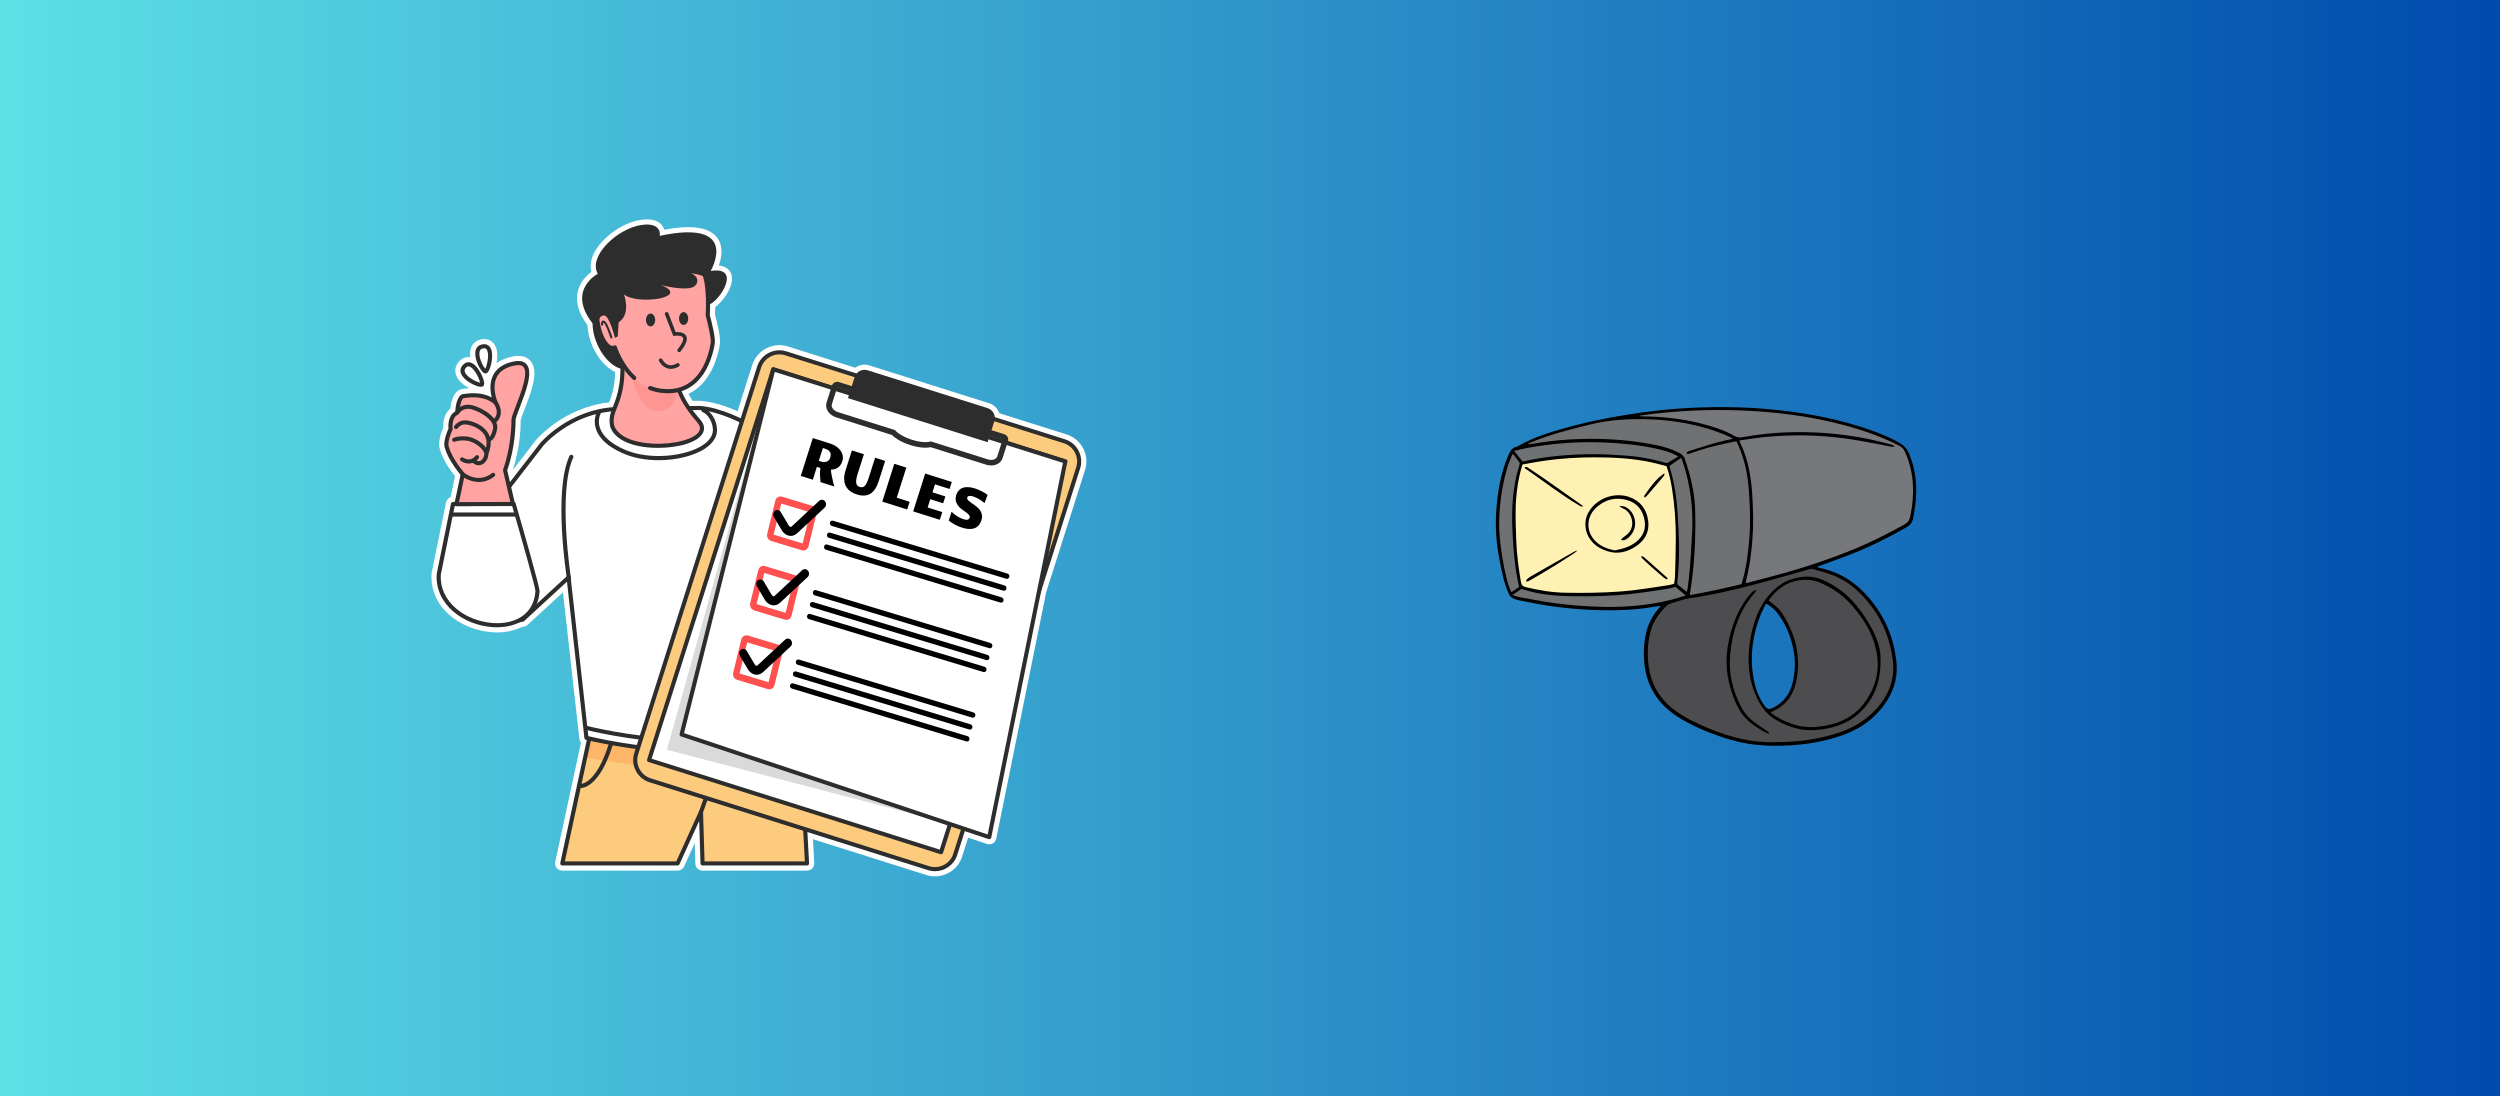 <svg xmlns="http://www.w3.org/2000/svg" xmlns:xlink="http://www.w3.org/1999/xlink" width="456" zoomAndPan="magnify" viewBox="0 0 342 150" height="200" preserveAspectRatio="xMidYMid meet" version="1.0"><defs><linearGradient x1="0" gradientTransform="matrix(0.75, 0, 0, 0.75, 0, 0)" y1="0" x2="456" gradientUnits="userSpaceOnUse" y2="0" id="f965323062"><stop stop-opacity="1" stop-color="rgb(36.499%, 87.799%, 90.199%)" offset="0"/><stop stop-opacity="1" stop-color="rgb(36.356%, 87.569%, 90.111%)" offset="0.004"/><stop stop-opacity="1" stop-color="rgb(36.214%, 87.34%, 90.024%)" offset="0.008"/><stop stop-opacity="1" stop-color="rgb(36.07%, 87.109%, 89.937%)" offset="0.012"/><stop stop-opacity="1" stop-color="rgb(35.928%, 86.88%, 89.85%)" offset="0.016"/><stop stop-opacity="1" stop-color="rgb(35.786%, 86.65%, 89.761%)" offset="0.02"/><stop stop-opacity="1" stop-color="rgb(35.645%, 86.421%, 89.674%)" offset="0.023"/><stop stop-opacity="1" stop-color="rgb(35.501%, 86.191%, 89.586%)" offset="0.027"/><stop stop-opacity="1" stop-color="rgb(35.359%, 85.962%, 89.499%)" offset="0.031"/><stop stop-opacity="1" stop-color="rgb(35.216%, 85.732%, 89.412%)" offset="0.035"/><stop stop-opacity="1" stop-color="rgb(35.074%, 85.503%, 89.325%)" offset="0.039"/><stop stop-opacity="1" stop-color="rgb(34.93%, 85.272%, 89.236%)" offset="0.043"/><stop stop-opacity="1" stop-color="rgb(34.789%, 85.043%, 89.149%)" offset="0.047"/><stop stop-opacity="1" stop-color="rgb(34.645%, 84.813%, 89.061%)" offset="0.051"/><stop stop-opacity="1" stop-color="rgb(34.503%, 84.584%, 88.974%)" offset="0.055"/><stop stop-opacity="1" stop-color="rgb(34.36%, 84.354%, 88.885%)" offset="0.059"/><stop stop-opacity="1" stop-color="rgb(34.218%, 84.125%, 88.799%)" offset="0.062"/><stop stop-opacity="1" stop-color="rgb(34.074%, 83.894%, 88.712%)" offset="0.066"/><stop stop-opacity="1" stop-color="rgb(33.932%, 83.665%, 88.625%)" offset="0.07"/><stop stop-opacity="1" stop-color="rgb(33.789%, 83.435%, 88.536%)" offset="0.074"/><stop stop-opacity="1" stop-color="rgb(33.647%, 83.206%, 88.449%)" offset="0.078"/><stop stop-opacity="1" stop-color="rgb(33.504%, 82.976%, 88.361%)" offset="0.082"/><stop stop-opacity="1" stop-color="rgb(33.362%, 82.745%, 88.274%)" offset="0.086"/><stop stop-opacity="1" stop-color="rgb(33.22%, 82.515%, 88.187%)" offset="0.09"/><stop stop-opacity="1" stop-color="rgb(33.078%, 82.286%, 88.1%)" offset="0.094"/><stop stop-opacity="1" stop-color="rgb(32.935%, 82.056%, 88.011%)" offset="0.098"/><stop stop-opacity="1" stop-color="rgb(32.793%, 81.827%, 87.924%)" offset="0.102"/><stop stop-opacity="1" stop-color="rgb(32.649%, 81.596%, 87.836%)" offset="0.105"/><stop stop-opacity="1" stop-color="rgb(32.507%, 81.367%, 87.749%)" offset="0.109"/><stop stop-opacity="1" stop-color="rgb(32.364%, 81.137%, 87.662%)" offset="0.113"/><stop stop-opacity="1" stop-color="rgb(32.222%, 80.908%, 87.575%)" offset="0.117"/><stop stop-opacity="1" stop-color="rgb(32.079%, 80.678%, 87.486%)" offset="0.121"/><stop stop-opacity="1" stop-color="rgb(31.937%, 80.449%, 87.399%)" offset="0.125"/><stop stop-opacity="1" stop-color="rgb(31.793%, 80.219%, 87.311%)" offset="0.129"/><stop stop-opacity="1" stop-color="rgb(31.651%, 79.99%, 87.224%)" offset="0.133"/><stop stop-opacity="1" stop-color="rgb(31.508%, 79.759%, 87.137%)" offset="0.137"/><stop stop-opacity="1" stop-color="rgb(31.366%, 79.53%, 87.05%)" offset="0.141"/><stop stop-opacity="1" stop-color="rgb(31.223%, 79.3%, 86.961%)" offset="0.145"/><stop stop-opacity="1" stop-color="rgb(31.081%, 79.071%, 86.874%)" offset="0.148"/><stop stop-opacity="1" stop-color="rgb(30.939%, 78.841%, 86.786%)" offset="0.152"/><stop stop-opacity="1" stop-color="rgb(30.797%, 78.612%, 86.699%)" offset="0.156"/><stop stop-opacity="1" stop-color="rgb(30.653%, 78.381%, 86.612%)" offset="0.16"/><stop stop-opacity="1" stop-color="rgb(30.511%, 78.152%, 86.525%)" offset="0.164"/><stop stop-opacity="1" stop-color="rgb(30.368%, 77.922%, 86.436%)" offset="0.168"/><stop stop-opacity="1" stop-color="rgb(30.226%, 77.693%, 86.349%)" offset="0.172"/><stop stop-opacity="1" stop-color="rgb(30.083%, 77.463%, 86.261%)" offset="0.176"/><stop stop-opacity="1" stop-color="rgb(29.941%, 77.234%, 86.174%)" offset="0.18"/><stop stop-opacity="1" stop-color="rgb(29.797%, 77.003%, 86.086%)" offset="0.184"/><stop stop-opacity="1" stop-color="rgb(29.655%, 76.775%, 85.999%)" offset="0.188"/><stop stop-opacity="1" stop-color="rgb(29.512%, 76.544%, 85.912%)" offset="0.191"/><stop stop-opacity="1" stop-color="rgb(29.37%, 76.315%, 85.825%)" offset="0.195"/><stop stop-opacity="1" stop-color="rgb(29.227%, 76.085%, 85.736%)" offset="0.199"/><stop stop-opacity="1" stop-color="rgb(29.085%, 75.856%, 85.649%)" offset="0.203"/><stop stop-opacity="1" stop-color="rgb(28.941%, 75.626%, 85.561%)" offset="0.207"/><stop stop-opacity="1" stop-color="rgb(28.799%, 75.397%, 85.474%)" offset="0.211"/><stop stop-opacity="1" stop-color="rgb(28.658%, 75.166%, 85.387%)" offset="0.215"/><stop stop-opacity="1" stop-color="rgb(28.516%, 74.937%, 85.3%)" offset="0.219"/><stop stop-opacity="1" stop-color="rgb(28.372%, 74.707%, 85.211%)" offset="0.223"/><stop stop-opacity="1" stop-color="rgb(28.23%, 74.477%, 85.124%)" offset="0.227"/><stop stop-opacity="1" stop-color="rgb(28.087%, 74.246%, 85.036%)" offset="0.23"/><stop stop-opacity="1" stop-color="rgb(27.945%, 74.017%, 84.949%)" offset="0.234"/><stop stop-opacity="1" stop-color="rgb(27.802%, 73.787%, 84.862%)" offset="0.238"/><stop stop-opacity="1" stop-color="rgb(27.66%, 73.558%, 84.775%)" offset="0.242"/><stop stop-opacity="1" stop-color="rgb(27.516%, 73.328%, 84.686%)" offset="0.246"/><stop stop-opacity="1" stop-color="rgb(27.374%, 73.099%, 84.599%)" offset="0.25"/><stop stop-opacity="1" stop-color="rgb(27.231%, 72.868%, 84.511%)" offset="0.254"/><stop stop-opacity="1" stop-color="rgb(27.089%, 72.639%, 84.424%)" offset="0.258"/><stop stop-opacity="1" stop-color="rgb(26.945%, 72.409%, 84.337%)" offset="0.262"/><stop stop-opacity="1" stop-color="rgb(26.804%, 72.18%, 84.25%)" offset="0.266"/><stop stop-opacity="1" stop-color="rgb(26.66%, 71.95%, 84.161%)" offset="0.27"/><stop stop-opacity="1" stop-color="rgb(26.518%, 71.721%, 84.074%)" offset="0.273"/><stop stop-opacity="1" stop-color="rgb(26.375%, 71.49%, 83.986%)" offset="0.277"/><stop stop-opacity="1" stop-color="rgb(26.233%, 71.262%, 83.899%)" offset="0.281"/><stop stop-opacity="1" stop-color="rgb(26.091%, 71.031%, 83.812%)" offset="0.285"/><stop stop-opacity="1" stop-color="rgb(25.949%, 70.802%, 83.725%)" offset="0.289"/><stop stop-opacity="1" stop-color="rgb(25.806%, 70.572%, 83.636%)" offset="0.293"/><stop stop-opacity="1" stop-color="rgb(25.664%, 70.343%, 83.549%)" offset="0.297"/><stop stop-opacity="1" stop-color="rgb(25.52%, 70.113%, 83.461%)" offset="0.301"/><stop stop-opacity="1" stop-color="rgb(25.378%, 69.884%, 83.374%)" offset="0.305"/><stop stop-opacity="1" stop-color="rgb(25.235%, 69.653%, 83.286%)" offset="0.309"/><stop stop-opacity="1" stop-color="rgb(25.093%, 69.424%, 83.199%)" offset="0.312"/><stop stop-opacity="1" stop-color="rgb(24.95%, 69.194%, 83.112%)" offset="0.316"/><stop stop-opacity="1" stop-color="rgb(24.808%, 68.965%, 83.025%)" offset="0.32"/><stop stop-opacity="1" stop-color="rgb(24.664%, 68.735%, 82.936%)" offset="0.324"/><stop stop-opacity="1" stop-color="rgb(24.522%, 68.506%, 82.849%)" offset="0.328"/><stop stop-opacity="1" stop-color="rgb(24.379%, 68.275%, 82.761%)" offset="0.332"/><stop stop-opacity="1" stop-color="rgb(24.237%, 68.047%, 82.674%)" offset="0.336"/><stop stop-opacity="1" stop-color="rgb(24.094%, 67.816%, 82.587%)" offset="0.34"/><stop stop-opacity="1" stop-color="rgb(23.952%, 67.587%, 82.5%)" offset="0.344"/><stop stop-opacity="1" stop-color="rgb(23.81%, 67.357%, 82.411%)" offset="0.348"/><stop stop-opacity="1" stop-color="rgb(23.668%, 67.128%, 82.324%)" offset="0.352"/><stop stop-opacity="1" stop-color="rgb(23.524%, 66.898%, 82.236%)" offset="0.355"/><stop stop-opacity="1" stop-color="rgb(23.383%, 66.669%, 82.149%)" offset="0.359"/><stop stop-opacity="1" stop-color="rgb(23.239%, 66.438%, 82.062%)" offset="0.363"/><stop stop-opacity="1" stop-color="rgb(23.097%, 66.208%, 81.975%)" offset="0.367"/><stop stop-opacity="1" stop-color="rgb(22.954%, 65.977%, 81.886%)" offset="0.371"/><stop stop-opacity="1" stop-color="rgb(22.812%, 65.749%, 81.799%)" offset="0.375"/><stop stop-opacity="1" stop-color="rgb(22.668%, 65.518%, 81.711%)" offset="0.379"/><stop stop-opacity="1" stop-color="rgb(22.527%, 65.289%, 81.624%)" offset="0.383"/><stop stop-opacity="1" stop-color="rgb(22.383%, 65.059%, 81.537%)" offset="0.387"/><stop stop-opacity="1" stop-color="rgb(22.241%, 64.83%, 81.45%)" offset="0.391"/><stop stop-opacity="1" stop-color="rgb(22.098%, 64.6%, 81.361%)" offset="0.395"/><stop stop-opacity="1" stop-color="rgb(21.956%, 64.371%, 81.274%)" offset="0.398"/><stop stop-opacity="1" stop-color="rgb(21.812%, 64.14%, 81.186%)" offset="0.402"/><stop stop-opacity="1" stop-color="rgb(21.671%, 63.911%, 81.099%)" offset="0.406"/><stop stop-opacity="1" stop-color="rgb(21.529%, 63.681%, 81.012%)" offset="0.41"/><stop stop-opacity="1" stop-color="rgb(21.387%, 63.452%, 80.925%)" offset="0.414"/><stop stop-opacity="1" stop-color="rgb(21.243%, 63.222%, 80.836%)" offset="0.418"/><stop stop-opacity="1" stop-color="rgb(21.101%, 62.993%, 80.75%)" offset="0.422"/><stop stop-opacity="1" stop-color="rgb(20.958%, 62.762%, 80.661%)" offset="0.426"/><stop stop-opacity="1" stop-color="rgb(20.816%, 62.534%, 80.574%)" offset="0.43"/><stop stop-opacity="1" stop-color="rgb(20.673%, 62.303%, 80.486%)" offset="0.434"/><stop stop-opacity="1" stop-color="rgb(20.531%, 62.074%, 80.399%)" offset="0.438"/><stop stop-opacity="1" stop-color="rgb(20.387%, 61.844%, 80.312%)" offset="0.441"/><stop stop-opacity="1" stop-color="rgb(20.245%, 61.615%, 80.225%)" offset="0.445"/><stop stop-opacity="1" stop-color="rgb(20.102%, 61.385%, 80.136%)" offset="0.449"/><stop stop-opacity="1" stop-color="rgb(19.96%, 61.156%, 80.049%)" offset="0.453"/><stop stop-opacity="1" stop-color="rgb(19.817%, 60.925%, 79.961%)" offset="0.457"/><stop stop-opacity="1" stop-color="rgb(19.675%, 60.696%, 79.874%)" offset="0.461"/><stop stop-opacity="1" stop-color="rgb(19.531%, 60.466%, 79.787%)" offset="0.465"/><stop stop-opacity="1" stop-color="rgb(19.389%, 60.237%, 79.7%)" offset="0.469"/><stop stop-opacity="1" stop-color="rgb(19.246%, 60.007%, 79.611%)" offset="0.473"/><stop stop-opacity="1" stop-color="rgb(19.104%, 59.778%, 79.524%)" offset="0.477"/><stop stop-opacity="1" stop-color="rgb(18.962%, 59.547%, 79.436%)" offset="0.48"/><stop stop-opacity="1" stop-color="rgb(18.82%, 59.319%, 79.349%)" offset="0.484"/><stop stop-opacity="1" stop-color="rgb(18.677%, 59.088%, 79.262%)" offset="0.488"/><stop stop-opacity="1" stop-color="rgb(18.535%, 58.859%, 79.175%)" offset="0.492"/><stop stop-opacity="1" stop-color="rgb(18.391%, 58.629%, 79.086%)" offset="0.496"/><stop stop-opacity="1" stop-color="rgb(18.25%, 58.4%, 78.999%)" offset="0.5"/><stop stop-opacity="1" stop-color="rgb(18.106%, 58.17%, 78.911%)" offset="0.504"/><stop stop-opacity="1" stop-color="rgb(17.964%, 57.939%, 78.824%)" offset="0.508"/><stop stop-opacity="1" stop-color="rgb(17.821%, 57.709%, 78.737%)" offset="0.512"/><stop stop-opacity="1" stop-color="rgb(17.679%, 57.48%, 78.65%)" offset="0.516"/><stop stop-opacity="1" stop-color="rgb(17.535%, 57.249%, 78.561%)" offset="0.52"/><stop stop-opacity="1" stop-color="rgb(17.393%, 57.021%, 78.474%)" offset="0.523"/><stop stop-opacity="1" stop-color="rgb(17.25%, 56.79%, 78.386%)" offset="0.527"/><stop stop-opacity="1" stop-color="rgb(17.108%, 56.561%, 78.299%)" offset="0.531"/><stop stop-opacity="1" stop-color="rgb(16.965%, 56.331%, 78.212%)" offset="0.535"/><stop stop-opacity="1" stop-color="rgb(16.823%, 56.102%, 78.125%)" offset="0.539"/><stop stop-opacity="1" stop-color="rgb(16.681%, 55.872%, 78.036%)" offset="0.543"/><stop stop-opacity="1" stop-color="rgb(16.539%, 55.643%, 77.95%)" offset="0.547"/><stop stop-opacity="1" stop-color="rgb(16.396%, 55.412%, 77.861%)" offset="0.551"/><stop stop-opacity="1" stop-color="rgb(16.254%, 55.183%, 77.774%)" offset="0.555"/><stop stop-opacity="1" stop-color="rgb(16.11%, 54.953%, 77.686%)" offset="0.559"/><stop stop-opacity="1" stop-color="rgb(15.968%, 54.724%, 77.599%)" offset="0.562"/><stop stop-opacity="1" stop-color="rgb(15.825%, 54.494%, 77.512%)" offset="0.566"/><stop stop-opacity="1" stop-color="rgb(15.683%, 54.265%, 77.425%)" offset="0.57"/><stop stop-opacity="1" stop-color="rgb(15.54%, 54.034%, 77.336%)" offset="0.574"/><stop stop-opacity="1" stop-color="rgb(15.398%, 53.806%, 77.249%)" offset="0.578"/><stop stop-opacity="1" stop-color="rgb(15.254%, 53.575%, 77.161%)" offset="0.582"/><stop stop-opacity="1" stop-color="rgb(15.112%, 53.346%, 77.074%)" offset="0.586"/><stop stop-opacity="1" stop-color="rgb(14.969%, 53.116%, 76.987%)" offset="0.59"/><stop stop-opacity="1" stop-color="rgb(14.827%, 52.887%, 76.9%)" offset="0.594"/><stop stop-opacity="1" stop-color="rgb(14.684%, 52.657%, 76.811%)" offset="0.598"/><stop stop-opacity="1" stop-color="rgb(14.542%, 52.428%, 76.724%)" offset="0.602"/><stop stop-opacity="1" stop-color="rgb(14.4%, 52.197%, 76.636%)" offset="0.605"/><stop stop-opacity="1" stop-color="rgb(14.258%, 51.968%, 76.549%)" offset="0.609"/><stop stop-opacity="1" stop-color="rgb(14.114%, 51.738%, 76.462%)" offset="0.613"/><stop stop-opacity="1" stop-color="rgb(13.972%, 51.509%, 76.375%)" offset="0.617"/><stop stop-opacity="1" stop-color="rgb(13.829%, 51.279%, 76.286%)" offset="0.621"/><stop stop-opacity="1" stop-color="rgb(13.687%, 51.05%, 76.199%)" offset="0.625"/><stop stop-opacity="1" stop-color="rgb(13.544%, 50.819%, 76.111%)" offset="0.629"/><stop stop-opacity="1" stop-color="rgb(13.402%, 50.591%, 76.024%)" offset="0.633"/><stop stop-opacity="1" stop-color="rgb(13.258%, 50.36%, 75.937%)" offset="0.637"/><stop stop-opacity="1" stop-color="rgb(13.116%, 50.131%, 75.85%)" offset="0.641"/><stop stop-opacity="1" stop-color="rgb(12.973%, 49.901%, 75.761%)" offset="0.645"/><stop stop-opacity="1" stop-color="rgb(12.831%, 49.67%, 75.674%)" offset="0.648"/><stop stop-opacity="1" stop-color="rgb(12.688%, 49.44%, 75.586%)" offset="0.652"/><stop stop-opacity="1" stop-color="rgb(12.546%, 49.211%, 75.499%)" offset="0.656"/><stop stop-opacity="1" stop-color="rgb(12.402%, 48.981%, 75.41%)" offset="0.66"/><stop stop-opacity="1" stop-color="rgb(12.26%, 48.752%, 75.323%)" offset="0.664"/><stop stop-opacity="1" stop-color="rgb(12.117%, 48.521%, 75.237%)" offset="0.668"/><stop stop-opacity="1" stop-color="rgb(11.975%, 48.293%, 75.15%)" offset="0.672"/><stop stop-opacity="1" stop-color="rgb(11.833%, 48.062%, 75.061%)" offset="0.676"/><stop stop-opacity="1" stop-color="rgb(11.691%, 47.833%, 74.974%)" offset="0.68"/><stop stop-opacity="1" stop-color="rgb(11.548%, 47.603%, 74.886%)" offset="0.684"/><stop stop-opacity="1" stop-color="rgb(11.406%, 47.374%, 74.799%)" offset="0.688"/><stop stop-opacity="1" stop-color="rgb(11.263%, 47.144%, 74.712%)" offset="0.691"/><stop stop-opacity="1" stop-color="rgb(11.121%, 46.915%, 74.625%)" offset="0.695"/><stop stop-opacity="1" stop-color="rgb(10.977%, 46.684%, 74.536%)" offset="0.699"/><stop stop-opacity="1" stop-color="rgb(10.835%, 46.455%, 74.449%)" offset="0.703"/><stop stop-opacity="1" stop-color="rgb(10.692%, 46.225%, 74.361%)" offset="0.707"/><stop stop-opacity="1" stop-color="rgb(10.55%, 45.996%, 74.274%)" offset="0.711"/><stop stop-opacity="1" stop-color="rgb(10.406%, 45.766%, 74.187%)" offset="0.715"/><stop stop-opacity="1" stop-color="rgb(10.265%, 45.537%, 74.1%)" offset="0.719"/><stop stop-opacity="1" stop-color="rgb(10.121%, 45.306%, 74.011%)" offset="0.723"/><stop stop-opacity="1" stop-color="rgb(9.979%, 45.078%, 73.924%)" offset="0.727"/><stop stop-opacity="1" stop-color="rgb(9.836%, 44.847%, 73.836%)" offset="0.73"/><stop stop-opacity="1" stop-color="rgb(9.694%, 44.618%, 73.749%)" offset="0.734"/><stop stop-opacity="1" stop-color="rgb(9.552%, 44.388%, 73.662%)" offset="0.738"/><stop stop-opacity="1" stop-color="rgb(9.41%, 44.159%, 73.575%)" offset="0.742"/><stop stop-opacity="1" stop-color="rgb(9.267%, 43.929%, 73.486%)" offset="0.746"/><stop stop-opacity="1" stop-color="rgb(9.125%, 43.7%, 73.399%)" offset="0.75"/><stop stop-opacity="1" stop-color="rgb(8.981%, 43.469%, 73.311%)" offset="0.754"/><stop stop-opacity="1" stop-color="rgb(8.839%, 43.24%, 73.224%)" offset="0.758"/><stop stop-opacity="1" stop-color="rgb(8.696%, 43.01%, 73.137%)" offset="0.762"/><stop stop-opacity="1" stop-color="rgb(8.554%, 42.781%, 73.05%)" offset="0.766"/><stop stop-opacity="1" stop-color="rgb(8.411%, 42.551%, 72.961%)" offset="0.77"/><stop stop-opacity="1" stop-color="rgb(8.269%, 42.322%, 72.874%)" offset="0.773"/><stop stop-opacity="1" stop-color="rgb(8.125%, 42.091%, 72.786%)" offset="0.777"/><stop stop-opacity="1" stop-color="rgb(7.983%, 41.862%, 72.699%)" offset="0.781"/><stop stop-opacity="1" stop-color="rgb(7.84%, 41.632%, 72.61%)" offset="0.785"/><stop stop-opacity="1" stop-color="rgb(7.698%, 41.402%, 72.523%)" offset="0.789"/><stop stop-opacity="1" stop-color="rgb(7.555%, 41.171%, 72.437%)" offset="0.793"/><stop stop-opacity="1" stop-color="rgb(7.413%, 40.942%, 72.35%)" offset="0.797"/><stop stop-opacity="1" stop-color="rgb(7.271%, 40.712%, 72.261%)" offset="0.801"/><stop stop-opacity="1" stop-color="rgb(7.129%, 40.483%, 72.174%)" offset="0.805"/><stop stop-opacity="1" stop-color="rgb(6.985%, 40.253%, 72.086%)" offset="0.809"/><stop stop-opacity="1" stop-color="rgb(6.844%, 40.024%, 71.999%)" offset="0.812"/><stop stop-opacity="1" stop-color="rgb(6.7%, 39.793%, 71.912%)" offset="0.816"/><stop stop-opacity="1" stop-color="rgb(6.558%, 39.565%, 71.825%)" offset="0.82"/><stop stop-opacity="1" stop-color="rgb(6.415%, 39.334%, 71.736%)" offset="0.824"/><stop stop-opacity="1" stop-color="rgb(6.273%, 39.105%, 71.649%)" offset="0.828"/><stop stop-opacity="1" stop-color="rgb(6.129%, 38.875%, 71.561%)" offset="0.832"/><stop stop-opacity="1" stop-color="rgb(5.988%, 38.646%, 71.474%)" offset="0.836"/><stop stop-opacity="1" stop-color="rgb(5.844%, 38.416%, 71.387%)" offset="0.84"/><stop stop-opacity="1" stop-color="rgb(5.702%, 38.187%, 71.3%)" offset="0.844"/><stop stop-opacity="1" stop-color="rgb(5.559%, 37.956%, 71.211%)" offset="0.848"/><stop stop-opacity="1" stop-color="rgb(5.417%, 37.727%, 71.124%)" offset="0.852"/><stop stop-opacity="1" stop-color="rgb(5.273%, 37.497%, 71.036%)" offset="0.855"/><stop stop-opacity="1" stop-color="rgb(5.132%, 37.268%, 70.949%)" offset="0.859"/><stop stop-opacity="1" stop-color="rgb(4.988%, 37.038%, 70.862%)" offset="0.863"/><stop stop-opacity="1" stop-color="rgb(4.846%, 36.809%, 70.775%)" offset="0.867"/><stop stop-opacity="1" stop-color="rgb(4.704%, 36.578%, 70.686%)" offset="0.871"/><stop stop-opacity="1" stop-color="rgb(4.562%, 36.349%, 70.599%)" offset="0.875"/><stop stop-opacity="1" stop-color="rgb(4.419%, 36.119%, 70.511%)" offset="0.879"/><stop stop-opacity="1" stop-color="rgb(4.277%, 35.89%, 70.424%)" offset="0.883"/><stop stop-opacity="1" stop-color="rgb(4.134%, 35.66%, 70.337%)" offset="0.887"/><stop stop-opacity="1" stop-color="rgb(3.992%, 35.431%, 70.25%)" offset="0.891"/><stop stop-opacity="1" stop-color="rgb(3.848%, 35.2%, 70.161%)" offset="0.895"/><stop stop-opacity="1" stop-color="rgb(3.706%, 34.972%, 70.074%)" offset="0.898"/><stop stop-opacity="1" stop-color="rgb(3.563%, 34.741%, 69.986%)" offset="0.902"/><stop stop-opacity="1" stop-color="rgb(3.421%, 34.512%, 69.899%)" offset="0.906"/><stop stop-opacity="1" stop-color="rgb(3.278%, 34.282%, 69.81%)" offset="0.91"/><stop stop-opacity="1" stop-color="rgb(3.136%, 34.053%, 69.724%)" offset="0.914"/><stop stop-opacity="1" stop-color="rgb(2.992%, 33.823%, 69.637%)" offset="0.918"/><stop stop-opacity="1" stop-color="rgb(2.85%, 33.594%, 69.55%)" offset="0.922"/><stop stop-opacity="1" stop-color="rgb(2.707%, 33.363%, 69.461%)" offset="0.926"/><stop stop-opacity="1" stop-color="rgb(2.565%, 33.133%, 69.374%)" offset="0.93"/><stop stop-opacity="1" stop-color="rgb(2.423%, 32.903%, 69.286%)" offset="0.934"/><stop stop-opacity="1" stop-color="rgb(2.281%, 32.674%, 69.199%)" offset="0.938"/><stop stop-opacity="1" stop-color="rgb(2.138%, 32.443%, 69.112%)" offset="0.941"/><stop stop-opacity="1" stop-color="rgb(1.996%, 32.214%, 69.025%)" offset="0.945"/><stop stop-opacity="1" stop-color="rgb(1.852%, 31.984%, 68.936%)" offset="0.949"/><stop stop-opacity="1" stop-color="rgb(1.711%, 31.755%, 68.849%)" offset="0.953"/><stop stop-opacity="1" stop-color="rgb(1.567%, 31.525%, 68.761%)" offset="0.957"/><stop stop-opacity="1" stop-color="rgb(1.425%, 31.296%, 68.674%)" offset="0.961"/><stop stop-opacity="1" stop-color="rgb(1.282%, 31.065%, 68.587%)" offset="0.965"/><stop stop-opacity="1" stop-color="rgb(1.14%, 30.836%, 68.5%)" offset="0.969"/><stop stop-opacity="1" stop-color="rgb(0.996%, 30.606%, 68.411%)" offset="0.973"/><stop stop-opacity="1" stop-color="rgb(0.854%, 30.377%, 68.324%)" offset="0.977"/><stop stop-opacity="1" stop-color="rgb(0.711%, 30.147%, 68.236%)" offset="0.98"/><stop stop-opacity="1" stop-color="rgb(0.569%, 29.918%, 68.149%)" offset="0.984"/><stop stop-opacity="1" stop-color="rgb(0.426%, 29.688%, 68.062%)" offset="0.988"/><stop stop-opacity="1" stop-color="rgb(0.284%, 29.459%, 67.975%)" offset="0.992"/><stop stop-opacity="1" stop-color="rgb(0.142%, 29.228%, 67.886%)" offset="0.996"/><stop stop-opacity="1" stop-color="rgb(0%, 28.999%, 67.799%)" offset="1"/></linearGradient><clipPath id="e2d10b40b6"><path d="M 59 30 L 148.742 30 L 148.742 119.871 L 59 119.871 Z M 59 30 " clip-rule="nonzero"/></clipPath><clipPath id="41998f64a8"><path d="M 90 73 L 91 73 L 91 74 L 90 74 Z M 90 73 " clip-rule="nonzero"/></clipPath><clipPath id="a27af394d8"><path d="M 90.859 73.238 C 90.879 73.258 90.906 73.266 90.941 73.266 C 90.914 73.258 90.887 73.246 90.859 73.238 " clip-rule="nonzero"/></clipPath><radialGradient gradientTransform="matrix(0.849, -0.53, 0.532, 0.846, 475.829, -123.522)" gradientUnits="userSpaceOnUse" r="1.808" cx="-430.514" id="155046e90d" cy="-38.076" fx="-430.514" fy="-38.076"><stop stop-opacity="1" stop-color="rgb(56.444%, 66.611%, 61.897%)" offset="0"/><stop stop-opacity="1" stop-color="rgb(56.291%, 66.367%, 61.615%)" offset="0.016"/><stop stop-opacity="1" stop-color="rgb(56.096%, 66.057%, 61.256%)" offset="0.043"/><stop stop-opacity="1" stop-color="rgb(55.902%, 65.747%, 60.898%)" offset="0.07"/><stop stop-opacity="1" stop-color="rgb(55.707%, 65.437%, 60.539%)" offset="0.098"/><stop stop-opacity="1" stop-color="rgb(55.513%, 65.128%, 60.181%)" offset="0.125"/><stop stop-opacity="1" stop-color="rgb(55.331%, 64.839%, 59.848%)" offset="0.152"/><stop stop-opacity="1" stop-color="rgb(55.165%, 64.574%, 59.54%)" offset="0.176"/><stop stop-opacity="1" stop-color="rgb(54.999%, 64.308%, 59.233%)" offset="0.199"/><stop stop-opacity="1" stop-color="rgb(54.832%, 64.043%, 58.926%)" offset="0.223"/><stop stop-opacity="1" stop-color="rgb(54.665%, 63.777%, 58.618%)" offset="0.246"/><stop stop-opacity="1" stop-color="rgb(54.512%, 63.533%, 58.337%)" offset="0.27"/><stop stop-opacity="1" stop-color="rgb(54.373%, 63.312%, 58.081%)" offset="0.289"/><stop stop-opacity="1" stop-color="rgb(54.234%, 63.091%, 57.825%)" offset="0.309"/><stop stop-opacity="1" stop-color="rgb(54.095%, 62.869%, 57.568%)" offset="0.328"/><stop stop-opacity="1" stop-color="rgb(53.957%, 62.648%, 57.314%)" offset="0.348"/><stop stop-opacity="1" stop-color="rgb(53.818%, 62.427%, 57.057%)" offset="0.367"/><stop stop-opacity="1" stop-color="rgb(53.693%, 62.228%, 56.827%)" offset="0.387"/><stop stop-opacity="1" stop-color="rgb(53.581%, 62.051%, 56.621%)" offset="0.402"/><stop stop-opacity="1" stop-color="rgb(53.471%, 61.874%, 56.416%)" offset="0.418"/><stop stop-opacity="1" stop-color="rgb(53.36%, 61.696%, 56.212%)" offset="0.434"/><stop stop-opacity="1" stop-color="rgb(53.227%, 61.462%, 55.952%)" offset="0.449"/><stop stop-opacity="1" stop-color="rgb(53.073%, 61.172%, 55.638%)" offset="0.48"/><stop stop-opacity="1" stop-color="rgb(52.93%, 60.899%, 55.345%)" offset="0.512"/><stop stop-opacity="1" stop-color="rgb(52.795%, 60.646%, 55.072%)" offset="0.539"/><stop stop-opacity="1" stop-color="rgb(52.67%, 60.411%, 54.817%)" offset="0.566"/><stop stop-opacity="1" stop-color="rgb(52.554%, 60.193%, 54.584%)" offset="0.59"/><stop stop-opacity="1" stop-color="rgb(52.44%, 59.976%, 54.349%)" offset="0.613"/><stop stop-opacity="1" stop-color="rgb(52.335%, 59.776%, 54.135%)" offset="0.637"/><stop stop-opacity="1" stop-color="rgb(52.238%, 59.596%, 53.94%)" offset="0.656"/><stop stop-opacity="1" stop-color="rgb(52.095%, 59.325%, 53.647%)" offset="0.676"/><stop stop-opacity="1" stop-color="rgb(51.912%, 58.98%, 53.275%)" offset="0.715"/><stop stop-opacity="1" stop-color="rgb(51.749%, 58.673%, 52.942%)" offset="0.75"/><stop stop-opacity="1" stop-color="rgb(51.605%, 58.401%, 52.649%)" offset="0.781"/><stop stop-opacity="1" stop-color="rgb(51.482%, 58.165%, 52.396%)" offset="0.809"/><stop stop-opacity="1" stop-color="rgb(51.328%, 57.875%, 52.084%)" offset="0.832"/><stop stop-opacity="1" stop-color="rgb(51.155%, 57.55%, 51.732%)" offset="0.871"/><stop stop-opacity="1" stop-color="rgb(51.021%, 57.295%, 51.459%)" offset="0.902"/><stop stop-opacity="1" stop-color="rgb(50.876%, 57.024%, 51.166%)" offset="0.926"/><stop stop-opacity="1" stop-color="rgb(50.694%, 56.68%, 50.795%)" offset="0.961"/><stop stop-opacity="1" stop-color="rgb(50.6%, 56.499%, 50.6%)" offset="1"/></radialGradient><clipPath id="2744d0cedb"><path d="M 86 47 L 87 47 L 87 48 L 86 48 Z M 86 47 " clip-rule="nonzero"/></clipPath><clipPath id="af4a731f0b"><path d="M 86.707 47.512 L 86.734 47.527 L 86.707 47.512 " clip-rule="nonzero"/></clipPath><radialGradient gradientTransform="matrix(1.108, 0.175, -0.138, 0.867, 5487.787, 1108.643)" gradientUnits="userSpaceOnUse" r="20.586" cx="-4892.744" id="6de7dcfe66" cy="-239.958" fx="-4892.744" fy="-239.958"><stop stop-opacity="1" stop-color="rgb(97.299%, 36.749%, 50.2%)" offset="0"/><stop stop-opacity="1" stop-color="rgb(97.299%, 36.47%, 50.2%)" offset="0.062"/><stop stop-opacity="1" stop-color="rgb(97.299%, 36.211%, 50.2%)" offset="0.09"/><stop stop-opacity="1" stop-color="rgb(97.299%, 35.95%, 50.2%)" offset="0.117"/><stop stop-opacity="1" stop-color="rgb(97.299%, 35.709%, 50.2%)" offset="0.145"/><stop stop-opacity="1" stop-color="rgb(97.299%, 35.486%, 50.2%)" offset="0.168"/><stop stop-opacity="1" stop-color="rgb(97.299%, 35.263%, 50.2%)" offset="0.191"/><stop stop-opacity="1" stop-color="rgb(97.299%, 35.042%, 50.2%)" offset="0.215"/><stop stop-opacity="1" stop-color="rgb(97.299%, 34.819%, 50.2%)" offset="0.238"/><stop stop-opacity="1" stop-color="rgb(97.299%, 34.615%, 50.2%)" offset="0.262"/><stop stop-opacity="1" stop-color="rgb(97.299%, 34.428%, 50.2%)" offset="0.281"/><stop stop-opacity="1" stop-color="rgb(97.299%, 34.242%, 50.2%)" offset="0.301"/><stop stop-opacity="1" stop-color="rgb(97.299%, 33.965%, 50.2%)" offset="0.32"/><stop stop-opacity="1" stop-color="rgb(97.299%, 33.594%, 50.2%)" offset="0.359"/><stop stop-opacity="1" stop-color="rgb(97.299%, 33.24%, 50.2%)" offset="0.398"/><stop stop-opacity="1" stop-color="rgb(97.299%, 32.944%, 50.131%)" offset="0.434"/><stop stop-opacity="1" stop-color="rgb(97.299%, 32.736%, 49.939%)" offset="0.469"/><stop stop-opacity="1" stop-color="rgb(97.299%, 32.579%, 49.689%)" offset="0.5"/><stop stop-opacity="1" stop-color="rgb(97.299%, 32.433%, 49.454%)" offset="0.531"/><stop stop-opacity="1" stop-color="rgb(97.299%, 32.295%, 49.234%)" offset="0.559"/><stop stop-opacity="1" stop-color="rgb(97.299%, 32.167%, 49.03%)" offset="0.586"/><stop stop-opacity="1" stop-color="rgb(97.299%, 31.992%, 48.747%)" offset="0.609"/><stop stop-opacity="1" stop-color="rgb(97.299%, 31.766%, 48.387%)" offset="0.656"/><stop stop-opacity="1" stop-color="rgb(97.299%, 31.57%, 48.073%)" offset="0.699"/><stop stop-opacity="1" stop-color="rgb(97.299%, 31.369%, 47.751%)" offset="0.734"/><stop stop-opacity="1" stop-color="rgb(97.299%, 31.201%, 47.478%)" offset="0.766"/><stop stop-opacity="1" stop-color="rgb(97.299%, 31.088%, 47.295%)" offset="0.777"/><stop stop-opacity="1" stop-color="rgb(97.299%, 30.919%, 47.018%)" offset="0.789"/><stop stop-opacity="1" stop-color="rgb(97.299%, 30.693%, 46.652%)" offset="0.812"/><stop stop-opacity="1" stop-color="rgb(97.299%, 30.486%, 46.315%)" offset="0.836"/><stop stop-opacity="1" stop-color="rgb(97.299%, 30.316%, 46.04%)" offset="0.855"/><stop stop-opacity="1" stop-color="rgb(97.299%, 30.167%, 45.796%)" offset="0.871"/><stop stop-opacity="1" stop-color="rgb(97.299%, 30.034%, 45.581%)" offset="0.887"/><stop stop-opacity="1" stop-color="rgb(97.299%, 29.865%, 45.306%)" offset="0.898"/><stop stop-opacity="1" stop-color="rgb(97.299%, 29.657%, 44.969%)" offset="0.922"/><stop stop-opacity="1" stop-color="rgb(97.299%, 29.507%, 44.725%)" offset="0.941"/><stop stop-opacity="1" stop-color="rgb(97.299%, 29.338%, 44.449%)" offset="0.953"/><stop stop-opacity="1" stop-color="rgb(97.299%, 29.112%, 44.083%)" offset="0.977"/><stop stop-opacity="1" stop-color="rgb(97.299%, 28.999%, 43.9%)" offset="1"/></radialGradient><clipPath id="dfca5ca6b1"><path d="M 87 47 L 88 47 L 88 48 L 87 48 Z M 87 47 " clip-rule="nonzero"/></clipPath><clipPath id="e11a89f6ac"><path d="M 87.43 47.629 L 87.461 47.648 L 87.43 47.629 " clip-rule="nonzero"/></clipPath><radialGradient gradientTransform="matrix(0.989, 0.157, -0.157, 0.986, 5961.278, 1250.223)" gradientUnits="userSpaceOnUse" r="25.098" cx="-5964.823" id="fe74c41dd1" cy="-283.998" fx="-5964.823" fy="-283.998"><stop stop-opacity="1" stop-color="rgb(97.299%, 36.749%, 50.2%)" offset="0"/><stop stop-opacity="1" stop-color="rgb(97.299%, 36.47%, 50.2%)" offset="0.062"/><stop stop-opacity="1" stop-color="rgb(97.299%, 36.211%, 50.2%)" offset="0.09"/><stop stop-opacity="1" stop-color="rgb(97.299%, 35.95%, 50.2%)" offset="0.117"/><stop stop-opacity="1" stop-color="rgb(97.299%, 35.709%, 50.2%)" offset="0.145"/><stop stop-opacity="1" stop-color="rgb(97.299%, 35.486%, 50.2%)" offset="0.168"/><stop stop-opacity="1" stop-color="rgb(97.299%, 35.263%, 50.2%)" offset="0.191"/><stop stop-opacity="1" stop-color="rgb(97.299%, 35.042%, 50.2%)" offset="0.215"/><stop stop-opacity="1" stop-color="rgb(97.299%, 34.819%, 50.2%)" offset="0.238"/><stop stop-opacity="1" stop-color="rgb(97.299%, 34.615%, 50.2%)" offset="0.262"/><stop stop-opacity="1" stop-color="rgb(97.299%, 34.428%, 50.2%)" offset="0.281"/><stop stop-opacity="1" stop-color="rgb(97.299%, 34.242%, 50.2%)" offset="0.301"/><stop stop-opacity="1" stop-color="rgb(97.299%, 33.965%, 50.2%)" offset="0.32"/><stop stop-opacity="1" stop-color="rgb(97.299%, 33.594%, 50.2%)" offset="0.359"/><stop stop-opacity="1" stop-color="rgb(97.299%, 33.24%, 50.2%)" offset="0.398"/><stop stop-opacity="1" stop-color="rgb(97.299%, 32.944%, 50.131%)" offset="0.434"/><stop stop-opacity="1" stop-color="rgb(97.299%, 32.736%, 49.939%)" offset="0.469"/><stop stop-opacity="1" stop-color="rgb(97.299%, 32.579%, 49.689%)" offset="0.5"/><stop stop-opacity="1" stop-color="rgb(97.299%, 32.433%, 49.454%)" offset="0.531"/><stop stop-opacity="1" stop-color="rgb(97.299%, 32.295%, 49.234%)" offset="0.559"/><stop stop-opacity="1" stop-color="rgb(97.299%, 32.167%, 49.03%)" offset="0.586"/><stop stop-opacity="1" stop-color="rgb(97.299%, 31.992%, 48.747%)" offset="0.609"/><stop stop-opacity="1" stop-color="rgb(97.299%, 31.766%, 48.387%)" offset="0.656"/><stop stop-opacity="1" stop-color="rgb(97.299%, 31.57%, 48.073%)" offset="0.699"/><stop stop-opacity="1" stop-color="rgb(97.299%, 31.369%, 47.751%)" offset="0.734"/><stop stop-opacity="1" stop-color="rgb(97.299%, 31.201%, 47.478%)" offset="0.766"/><stop stop-opacity="1" stop-color="rgb(97.299%, 31.088%, 47.295%)" offset="0.777"/><stop stop-opacity="1" stop-color="rgb(97.299%, 30.919%, 47.018%)" offset="0.789"/><stop stop-opacity="1" stop-color="rgb(97.299%, 30.693%, 46.652%)" offset="0.812"/><stop stop-opacity="1" stop-color="rgb(97.299%, 30.486%, 46.315%)" offset="0.836"/><stop stop-opacity="1" stop-color="rgb(97.299%, 30.316%, 46.04%)" offset="0.855"/><stop stop-opacity="1" stop-color="rgb(97.299%, 30.167%, 45.796%)" offset="0.871"/><stop stop-opacity="1" stop-color="rgb(97.299%, 30.034%, 45.581%)" offset="0.887"/><stop stop-opacity="1" stop-color="rgb(97.299%, 29.865%, 45.306%)" offset="0.898"/><stop stop-opacity="1" stop-color="rgb(97.299%, 29.657%, 44.969%)" offset="0.922"/><stop stop-opacity="1" stop-color="rgb(97.299%, 29.507%, 44.725%)" offset="0.941"/><stop stop-opacity="1" stop-color="rgb(97.299%, 29.338%, 44.449%)" offset="0.953"/><stop stop-opacity="1" stop-color="rgb(97.299%, 29.112%, 44.083%)" offset="0.977"/><stop stop-opacity="1" stop-color="rgb(97.299%, 28.999%, 43.9%)" offset="1"/></radialGradient><clipPath id="e45dd3dd16"><path d="M 85 42 L 86 42 L 86 43 L 85 43 Z M 85 42 " clip-rule="nonzero"/></clipPath><clipPath id="bfae1549fd"><path d="M 85.578 42.68 L 85.562 42.695 L 85.578 42.68 M 85.578 42.68 L 85.578 42.68 " clip-rule="nonzero"/></clipPath><radialGradient gradientTransform="matrix(0.996, 0.107, -0.107, 0.992, 5957.787, 948.963)" gradientUnits="userSpaceOnUse" r="24.864" cx="-5908.013" id="2d2d664ce1" cy="-281.514" fx="-5908.013" fy="-281.514"><stop stop-opacity="1" stop-color="rgb(100%, 99.997%, 89.799%)" offset="0"/><stop stop-opacity="1" stop-color="rgb(100%, 99.85%, 89.799%)" offset="0.031"/><stop stop-opacity="1" stop-color="rgb(100%, 99.567%, 89.799%)" offset="0.043"/><stop stop-opacity="1" stop-color="rgb(100%, 99.283%, 89.799%)" offset="0.055"/><stop stop-opacity="1" stop-color="rgb(100%, 98.999%, 89.799%)" offset="0.066"/><stop stop-opacity="1" stop-color="rgb(100%, 98.715%, 89.799%)" offset="0.078"/><stop stop-opacity="1" stop-color="rgb(100%, 98.431%, 89.799%)" offset="0.09"/><stop stop-opacity="1" stop-color="rgb(100%, 98.148%, 89.799%)" offset="0.102"/><stop stop-opacity="1" stop-color="rgb(100%, 97.864%, 89.799%)" offset="0.113"/><stop stop-opacity="1" stop-color="rgb(100%, 97.58%, 89.799%)" offset="0.125"/><stop stop-opacity="1" stop-color="rgb(100%, 97.296%, 89.799%)" offset="0.137"/><stop stop-opacity="1" stop-color="rgb(100%, 97.012%, 89.799%)" offset="0.148"/><stop stop-opacity="1" stop-color="rgb(100%, 96.729%, 89.799%)" offset="0.16"/><stop stop-opacity="1" stop-color="rgb(100%, 96.445%, 89.799%)" offset="0.172"/><stop stop-opacity="1" stop-color="rgb(100%, 96.161%, 89.799%)" offset="0.184"/><stop stop-opacity="1" stop-color="rgb(100%, 95.876%, 89.799%)" offset="0.195"/><stop stop-opacity="1" stop-color="rgb(100%, 95.592%, 89.799%)" offset="0.207"/><stop stop-opacity="1" stop-color="rgb(100%, 95.308%, 89.799%)" offset="0.219"/><stop stop-opacity="1" stop-color="rgb(100%, 95.024%, 89.799%)" offset="0.23"/><stop stop-opacity="1" stop-color="rgb(100%, 94.74%, 89.799%)" offset="0.242"/><stop stop-opacity="1" stop-color="rgb(100%, 94.504%, 89.799%)" offset="0.254"/><stop stop-opacity="1" stop-color="rgb(100%, 94.315%, 89.799%)" offset="0.262"/><stop stop-opacity="1" stop-color="rgb(100%, 94.125%, 89.799%)" offset="0.27"/><stop stop-opacity="1" stop-color="rgb(100%, 93.936%, 89.799%)" offset="0.277"/><stop stop-opacity="1" stop-color="rgb(100%, 93.747%, 89.799%)" offset="0.285"/><stop stop-opacity="1" stop-color="rgb(100%, 93.558%, 89.799%)" offset="0.293"/><stop stop-opacity="1" stop-color="rgb(100%, 93.369%, 89.799%)" offset="0.301"/><stop stop-opacity="1" stop-color="rgb(100%, 93.179%, 89.799%)" offset="0.309"/><stop stop-opacity="1" stop-color="rgb(100%, 92.99%, 89.799%)" offset="0.316"/><stop stop-opacity="1" stop-color="rgb(100%, 92.801%, 89.799%)" offset="0.324"/><stop stop-opacity="1" stop-color="rgb(100%, 92.612%, 89.799%)" offset="0.332"/><stop stop-opacity="1" stop-color="rgb(100%, 92.422%, 89.799%)" offset="0.34"/><stop stop-opacity="1" stop-color="rgb(100%, 92.233%, 89.799%)" offset="0.348"/><stop stop-opacity="1" stop-color="rgb(100%, 92.044%, 89.799%)" offset="0.355"/><stop stop-opacity="1" stop-color="rgb(100%, 91.853%, 89.799%)" offset="0.363"/><stop stop-opacity="1" stop-color="rgb(100%, 91.664%, 89.799%)" offset="0.371"/><stop stop-opacity="1" stop-color="rgb(100%, 91.38%, 89.799%)" offset="0.379"/><stop stop-opacity="1" stop-color="rgb(100%, 91.002%, 89.799%)" offset="0.395"/><stop stop-opacity="1" stop-color="rgb(100%, 90.623%, 89.799%)" offset="0.41"/><stop stop-opacity="1" stop-color="rgb(100%, 90.245%, 89.799%)" offset="0.426"/><stop stop-opacity="1" stop-color="rgb(100%, 89.899%, 89.771%)" offset="0.441"/><stop stop-opacity="1" stop-color="rgb(100%, 89.568%, 89.568%)" offset="0.457"/><stop stop-opacity="1" stop-color="rgb(100%, 89.217%, 89.217%)" offset="0.488"/><stop stop-opacity="1" stop-color="rgb(100%, 88.887%, 88.887%)" offset="0.52"/><stop stop-opacity="1" stop-color="rgb(100%, 88.58%, 88.58%)" offset="0.547"/><stop stop-opacity="1" stop-color="rgb(100%, 88.297%, 88.297%)" offset="0.574"/><stop stop-opacity="1" stop-color="rgb(100%, 88.034%, 88.034%)" offset="0.598"/><stop stop-opacity="1" stop-color="rgb(100%, 87.77%, 87.77%)" offset="0.621"/><stop stop-opacity="1" stop-color="rgb(100%, 87.48%, 87.48%)" offset="0.645"/><stop stop-opacity="1" stop-color="rgb(100%, 87.224%, 87.224%)" offset="0.664"/><stop stop-opacity="1" stop-color="rgb(100%, 87.027%, 87.027%)" offset="0.672"/><stop stop-opacity="1" stop-color="rgb(100%, 86.832%, 86.832%)" offset="0.68"/><stop stop-opacity="1" stop-color="rgb(100%, 86.636%, 86.636%)" offset="0.688"/><stop stop-opacity="1" stop-color="rgb(100%, 86.44%, 86.44%)" offset="0.695"/><stop stop-opacity="1" stop-color="rgb(100%, 86.244%, 86.244%)" offset="0.703"/><stop stop-opacity="1" stop-color="rgb(100%, 86.047%, 86.047%)" offset="0.711"/><stop stop-opacity="1" stop-color="rgb(100%, 85.852%, 85.852%)" offset="0.719"/><stop stop-opacity="1" stop-color="rgb(100%, 85.655%, 85.655%)" offset="0.727"/><stop stop-opacity="1" stop-color="rgb(100%, 85.46%, 85.46%)" offset="0.734"/><stop stop-opacity="1" stop-color="rgb(100%, 85.263%, 85.263%)" offset="0.742"/><stop stop-opacity="1" stop-color="rgb(100%, 84.97%, 84.97%)" offset="0.75"/><stop stop-opacity="1" stop-color="rgb(100%, 84.627%, 84.627%)" offset="0.766"/><stop stop-opacity="1" stop-color="rgb(100%, 84.332%, 84.332%)" offset="0.777"/><stop stop-opacity="1" stop-color="rgb(100%, 84.038%, 84.038%)" offset="0.789"/><stop stop-opacity="1" stop-color="rgb(100%, 83.745%, 83.745%)" offset="0.801"/><stop stop-opacity="1" stop-color="rgb(100%, 83.45%, 83.45%)" offset="0.812"/><stop stop-opacity="1" stop-color="rgb(100%, 83.206%, 83.206%)" offset="0.824"/><stop stop-opacity="1" stop-color="rgb(100%, 83.009%, 83.009%)" offset="0.832"/><stop stop-opacity="1" stop-color="rgb(100%, 82.814%, 82.814%)" offset="0.84"/><stop stop-opacity="1" stop-color="rgb(100%, 82.617%, 82.617%)" offset="0.848"/><stop stop-opacity="1" stop-color="rgb(100%, 82.422%, 82.422%)" offset="0.855"/><stop stop-opacity="1" stop-color="rgb(100%, 82.225%, 82.225%)" offset="0.863"/><stop stop-opacity="1" stop-color="rgb(100%, 82.03%, 82.03%)" offset="0.871"/><stop stop-opacity="1" stop-color="rgb(100%, 81.784%, 81.784%)" offset="0.879"/><stop stop-opacity="1" stop-color="rgb(100%, 81.491%, 81.491%)" offset="0.891"/><stop stop-opacity="1" stop-color="rgb(100%, 81.197%, 81.197%)" offset="0.902"/><stop stop-opacity="1" stop-color="rgb(100%, 80.951%, 80.951%)" offset="0.914"/><stop stop-opacity="1" stop-color="rgb(100%, 80.756%, 80.756%)" offset="0.922"/><stop stop-opacity="1" stop-color="rgb(100%, 80.56%, 80.56%)" offset="0.93"/><stop stop-opacity="1" stop-color="rgb(100%, 80.342%, 80.342%)" offset="0.938"/><stop stop-opacity="1" stop-color="rgb(100%, 80.026%, 80.026%)" offset="0.945"/><stop stop-opacity="1" stop-color="rgb(100%, 79.701%, 79.701%)" offset="0.957"/><stop stop-opacity="1" stop-color="rgb(100%, 79.44%, 79.44%)" offset="0.965"/><stop stop-opacity="1" stop-color="rgb(100%, 79.115%, 79.115%)" offset="0.973"/><stop stop-opacity="1" stop-color="rgb(100%, 78.789%, 78.789%)" offset="0.984"/><stop stop-opacity="1" stop-color="rgb(100%, 78.529%, 78.529%)" offset="0.992"/><stop stop-opacity="1" stop-color="rgb(100%, 78.4%, 78.4%)" offset="1"/></radialGradient><clipPath id="880ac24cd8"><path d="M 84 45 L 85 45 L 85 46 L 84 46 Z M 84 45 " clip-rule="nonzero"/></clipPath><clipPath id="28016fe510"><path d="M 84.578 45.609 C 84.609 45.656 84.645 45.703 84.68 45.746 L 84.691 45.668 L 84.578 45.609 " clip-rule="nonzero"/></clipPath><radialGradient gradientTransform="matrix(1.002, 0, 0, 0.998, 4659.149, 265.735)" gradientUnits="userSpaceOnUse" r="19.147" cx="-4547.073" id="9351c0b12a" cy="-221.684" fx="-4547.073" fy="-221.684"><stop stop-opacity="1" stop-color="rgb(97.299%, 34.499%, 50.6%)" offset="0"/><stop stop-opacity="1" stop-color="rgb(97.299%, 34.367%, 50.467%)" offset="0.25"/><stop stop-opacity="1" stop-color="rgb(97.299%, 34.091%, 50.191%)" offset="0.344"/><stop stop-opacity="1" stop-color="rgb(97.299%, 33.818%, 49.918%)" offset="0.383"/><stop stop-opacity="1" stop-color="rgb(97.299%, 33.559%, 49.66%)" offset="0.418"/><stop stop-opacity="1" stop-color="rgb(97.299%, 33.315%, 49.414%)" offset="0.453"/><stop stop-opacity="1" stop-color="rgb(97.299%, 33.084%, 49.184%)" offset="0.484"/><stop stop-opacity="1" stop-color="rgb(97.299%, 32.869%, 48.969%)" offset="0.516"/><stop stop-opacity="1" stop-color="rgb(97.299%, 32.666%, 48.767%)" offset="0.543"/><stop stop-opacity="1" stop-color="rgb(97.299%, 32.378%, 48.479%)" offset="0.57"/><stop stop-opacity="1" stop-color="rgb(97.299%, 32.019%, 48.119%)" offset="0.621"/><stop stop-opacity="1" stop-color="rgb(97.299%, 31.702%, 47.801%)" offset="0.668"/><stop stop-opacity="1" stop-color="rgb(97.299%, 31.429%, 47.528%)" offset="0.707"/><stop stop-opacity="1" stop-color="rgb(97.299%, 31.183%, 47.284%)" offset="0.742"/><stop stop-opacity="1" stop-color="rgb(97.299%, 30.968%, 47.069%)" offset="0.773"/><stop stop-opacity="1" stop-color="rgb(97.299%, 30.695%, 46.794%)" offset="0.801"/><stop stop-opacity="1" stop-color="rgb(97.299%, 30.392%, 46.492%)" offset="0.848"/><stop stop-opacity="1" stop-color="rgb(97.299%, 30.162%, 46.262%)" offset="0.883"/><stop stop-opacity="1" stop-color="rgb(97.299%, 29.903%, 46.002%)" offset="0.91"/><stop stop-opacity="1" stop-color="rgb(97.299%, 29.572%, 45.671%)" offset="0.953"/><stop stop-opacity="1" stop-color="rgb(97.299%, 29.399%, 45.499%)" offset="1"/></radialGradient><clipPath id="819eb52df4"><path d="M 86 47 L 148 47 L 148 119.871 L 86 119.871 Z M 86 47 " clip-rule="nonzero"/></clipPath><clipPath id="d28d1b75e5"><path d="M 204.547 55.586 L 262.297 55.586 L 262.297 102.086 L 204.547 102.086 Z M 204.547 55.586 " clip-rule="nonzero"/></clipPath></defs><rect x="-34.2" width="410.4" fill="#ffffff" y="-15" height="180" fill-opacity="1"/><rect x="-34.2" fill="url(#f965323062)" width="410.4" y="-15" height="180"/><g clip-path="url(#e2d10b40b6)"><path fill="#ffffff" d="M 67.969 86.516 C 69.199 86.516 70.363 86.266 71.344 85.793 L 71.352 85.793 C 71.469 85.77 71.59 85.75 71.707 85.723 C 71.879 85.688 72.043 85.605 72.172 85.484 L 77.016 81.027 L 79.246 101.043 C 79.266 101.242 79.352 101.43 79.48 101.574 L 75.957 117.91 C 75.891 118.199 75.965 118.5 76.152 118.734 C 76.34 118.965 76.621 119.098 76.922 119.098 L 92.695 119.098 C 93.078 119.098 93.434 118.871 93.594 118.523 L 95.039 115.348 L 95.125 118.145 C 95.141 118.68 95.574 119.098 96.109 119.098 L 110.402 119.098 C 110.672 119.098 110.934 118.988 111.121 118.793 C 111.305 118.598 111.402 118.332 111.387 118.062 L 111.211 114.805 L 126.73 119.703 C 127.109 119.824 127.504 119.883 127.902 119.883 C 129.609 119.883 131.105 118.793 131.621 117.172 L 132.441 114.594 L 135.012 115.453 C 135.277 115.543 135.578 115.512 135.82 115.371 C 136.066 115.23 136.238 114.992 136.293 114.715 L 143.121 81.004 L 148.434 64.297 C 148.75 63.309 148.656 62.258 148.18 61.336 C 147.699 60.418 146.891 59.738 145.895 59.422 L 136.691 56.52 C 136.48 55.879 135.977 55.371 135.312 55.16 L 118.914 49.984 C 118.25 49.777 117.543 49.902 117.004 50.305 L 107.801 47.402 C 106.809 47.086 105.754 47.176 104.828 47.656 C 103.902 48.133 103.223 48.941 102.906 49.93 L 100.898 56.25 C 99.023 55.43 97.324 54.953 95.832 54.828 C 95.797 54.824 95.762 54.824 95.742 54.824 L 94.73 54.836 C 94.527 54.516 94.348 54.199 94.191 53.883 C 94.547 53.715 94.883 53.508 95.203 53.27 C 97.793 51.34 98.395 47.707 98.492 46.996 C 98.598 46.191 98.129 44.219 97.816 43.047 C 97.832 42.691 97.84 42.34 97.844 42.004 C 99.004 41.172 100.504 39.016 100.059 37.547 C 99.918 37.094 99.512 36.43 98.332 36.32 C 98.699 35.293 99.004 33.75 98.141 32.562 C 97.07 31.09 94.691 30.715 90.879 31.422 C 90.805 31.188 90.676 30.938 90.461 30.707 C 89.898 30.109 88.965 29.898 87.688 30.074 C 85.223 30.414 82.34 32.465 81.258 34.641 C 80.805 35.547 80.688 36.418 80.906 37.191 C 80.289 37.645 79.332 38.547 79.027 39.926 C 78.715 41.348 79.164 42.879 80.363 44.477 C 80.398 45.43 80.641 46.441 81.078 47.422 C 81.801 49.043 82.949 50.328 84.16 50.902 C 84.09 52.945 83.688 54.117 83.328 55.047 C 77.062 55.727 73.352 60.164 73.312 60.211 C 73.309 60.219 73.305 60.223 73.301 60.227 L 70.137 64.316 C 70.445 63.414 71.223 60.809 71.234 57.477 C 71.293 57.199 71.555 56.516 71.789 55.902 C 72.715 53.508 73.762 50.793 72.586 49.395 C 72.227 48.961 71.52 48.504 70.195 48.754 C 69.281 48.93 68.523 49.242 67.93 49.695 C 68.047 49.012 68.051 48.324 67.965 47.922 C 67.734 46.824 66.914 46.23 65.875 46.414 C 65.176 46.535 64.648 46.973 64.426 47.617 C 64.293 48.008 64.281 48.441 64.348 48.875 C 63.789 48.785 63.238 48.977 62.797 49.453 C 62.316 49.973 62.168 50.641 62.387 51.285 C 62.656 52.082 63.434 52.707 64.184 53.109 C 63.879 53.129 63.555 53.164 63.215 53.223 C 62.336 53.371 61.781 54.293 61.602 55.895 C 60.676 56.648 60.609 57.914 60.637 58.516 C 60.316 59.25 59.902 60.461 60.148 61.371 C 60.379 62.238 60.859 63.199 61.57 64.23 C 61.727 64.457 61.992 64.828 62.242 65.137 C 62.016 66.281 61.781 67.352 61.633 68.027 C 61.32 68.141 61.074 68.414 61.008 68.754 L 59.055 78.359 C 59.047 78.402 59.043 78.445 59.039 78.492 C 58.75 83.113 63.027 86.191 67.336 86.492 C 67.547 86.508 67.758 86.516 67.969 86.516 Z M 67.969 86.516 " fill-opacity="1" fill-rule="nonzero"/></g><path fill="#fdcb7d" d="M 109.215 96.195 L 81.648 96.195 L 76.922 118.117 L 92.695 118.117 L 95.895 111.086 L 96.109 118.117 L 110.402 118.117 Z M 109.215 96.195 " fill-opacity="1" fill-rule="nonzero"/><path fill="#fdb56a" d="M 109.215 96.195 L 81.648 96.195 L 80.035 103.684 C 82.285 103.766 99.211 107.727 108.848 101.664 C 109.059 101.543 109.277 101.43 109.492 101.324 Z M 109.215 96.195 " fill-opacity="1" fill-rule="nonzero"/><path fill="#2d2d2d" d="M 110.402 118.395 L 96.109 118.395 C 95.957 118.395 95.832 118.277 95.828 118.125 L 95.648 112.305 L 92.949 118.23 C 92.906 118.332 92.805 118.395 92.695 118.395 L 76.922 118.395 C 76.836 118.395 76.754 118.359 76.699 118.293 C 76.648 118.227 76.625 118.141 76.645 118.055 L 81.375 96.133 C 81.402 96.004 81.516 95.914 81.648 95.914 L 109.215 95.914 C 109.367 95.914 109.488 96.027 109.496 96.18 L 110.684 118.102 C 110.688 118.176 110.66 118.254 110.609 118.309 C 110.555 118.363 110.48 118.395 110.402 118.395 Z M 96.383 117.836 L 110.105 117.836 L 108.949 96.473 L 81.879 96.473 L 77.27 117.836 L 92.512 117.836 L 95.637 110.969 C 95.691 110.852 95.82 110.785 95.949 110.812 C 96.078 110.836 96.172 110.949 96.176 111.078 Z M 96.383 117.836 " fill-opacity="1" fill-rule="nonzero"/><path fill="#ffffff" d="M 107.23 61.621 C 106.457 60.352 105.02 59.391 103.473 58.672 C 101.699 57.633 98.578 56.043 95.754 55.809 L 84.262 55.957 C 77.844 56.266 74.082 60.828 74.082 60.828 L 60.113 78.887 C 60.113 78.887 60.715 87.031 71.504 84.762 L 77.781 78.984 L 80.227 100.934 C 80.227 100.934 103.844 106.969 112.273 97.211 L 109.035 80.633 C 116.984 87.059 118.125 87.133 121.367 78.895 C 121.367 78.895 109.211 64.852 107.23 61.621 Z M 107.23 61.621 " fill-opacity="1" fill-rule="nonzero"/><path fill="#2d2d2d" d="M 95.328 103.059 C 94.594 103.059 93.844 103.043 93.078 103.012 C 86.168 102.723 80.215 101.219 80.156 101.207 C 80.043 101.176 79.957 101.082 79.945 100.965 L 77.562 79.57 L 71.695 84.969 C 71.656 85.004 71.613 85.027 71.562 85.035 C 67.738 85.84 64.738 85.453 62.637 83.879 C 60.086 81.969 59.84 79.031 59.832 78.906 C 59.824 78.84 59.848 78.77 59.887 78.715 L 73.859 60.656 C 73.902 60.602 77.781 55.988 84.25 55.676 L 95.75 55.527 C 95.758 55.527 95.77 55.527 95.777 55.527 C 98.695 55.773 101.93 57.445 103.605 58.426 C 105.461 59.285 106.762 60.312 107.473 61.473 C 109.418 64.648 121.457 78.57 121.578 78.711 C 121.648 78.789 121.668 78.898 121.629 78.996 C 120.07 82.957 118.977 85.043 117.328 85.477 C 115.625 85.926 113.566 84.625 109.461 81.336 L 112.551 97.156 C 112.566 97.242 112.543 97.328 112.484 97.395 C 110.523 99.664 107.594 101.277 103.773 102.18 C 101.312 102.766 98.48 103.059 95.328 103.059 Z M 80.484 100.707 C 81.547 100.961 86.945 102.195 93.109 102.449 C 99.348 102.707 107.664 101.992 111.969 97.129 L 108.758 80.688 C 108.734 80.57 108.789 80.453 108.891 80.395 C 108.992 80.332 109.121 80.34 109.211 80.418 C 113.484 83.867 115.648 85.336 117.188 84.934 C 118.574 84.57 119.617 82.551 121.043 78.949 C 119.738 77.445 108.879 64.855 106.992 61.766 C 106.336 60.699 105.113 59.742 103.355 58.926 C 103.348 58.926 103.34 58.918 103.332 58.914 C 101.703 57.961 98.555 56.328 95.742 56.09 L 84.266 56.238 C 78.055 56.539 74.336 60.961 74.301 61.008 L 60.406 78.969 C 60.473 79.488 60.891 81.871 62.984 83.434 C 64.934 84.891 67.754 85.25 71.371 84.504 L 77.59 78.781 C 77.668 78.707 77.781 78.684 77.879 78.723 C 77.98 78.762 78.051 78.848 78.062 78.953 Z M 80.484 100.707 " fill-opacity="1" fill-rule="nonzero"/><g clip-path="url(#41998f64a8)"><g clip-path="url(#a27af394d8)"><path fill="url(#155046e90d)" d="M 90.848 73.246 L 90.883 73.301 L 90.957 73.258 L 90.918 73.199 Z M 90.848 73.246 " fill-rule="nonzero"/></g></g><path fill="#ffffff" d="M 70.27 68.93 L 61.973 68.949 L 60.023 78.551 C 59.559 85.938 72.93 88.598 73.535 80.898 C 73.582 80.336 70.27 68.93 70.27 68.93 Z M 70.27 68.93 " fill-opacity="1" fill-rule="nonzero"/><path fill="#2d2d2d" d="M 67.969 85.812 C 67.773 85.812 67.578 85.805 67.383 85.793 C 63.422 85.516 59.48 82.723 59.742 78.535 C 59.742 78.52 59.746 78.508 59.746 78.496 L 61.695 68.895 C 61.723 68.762 61.84 68.668 61.973 68.668 L 70.27 68.648 C 70.395 68.648 70.504 68.73 70.539 68.852 C 71.32 71.539 73.863 80.352 73.816 80.918 C 73.531 84.555 70.609 85.812 67.969 85.812 Z M 60.305 78.59 C 60.078 82.418 63.742 84.973 67.426 85.23 C 70.062 85.418 72.98 84.371 73.254 80.875 C 73.246 80.371 71.359 73.699 70.059 69.211 L 62.203 69.23 Z M 60.305 78.59 " fill-opacity="1" fill-rule="nonzero"/><path fill="#2d2d2d" d="M 86.828 44.883 C 87.086 45.465 87.27 46.051 87.379 46.645 C 87.488 47.238 87.516 47.793 87.457 48.309 C 87.398 48.824 87.266 49.262 87.051 49.621 C 86.836 49.98 86.559 50.238 86.223 50.387 C 85.883 50.535 85.508 50.566 85.098 50.484 C 84.684 50.398 84.266 50.207 83.844 49.902 C 83.422 49.598 83.027 49.203 82.66 48.727 C 82.293 48.246 81.98 47.715 81.723 47.137 C 81.465 46.555 81.281 45.969 81.172 45.375 C 81.062 44.781 81.039 44.227 81.094 43.711 C 81.152 43.195 81.285 42.758 81.5 42.395 C 81.715 42.035 81.992 41.781 82.332 41.633 C 82.668 41.484 83.043 41.449 83.457 41.535 C 83.867 41.617 84.285 41.812 84.707 42.117 C 85.129 42.422 85.523 42.812 85.891 43.293 C 86.258 43.773 86.57 44.301 86.828 44.883 Z M 86.828 44.883 " fill-opacity="1" fill-rule="nonzero"/><path fill="#fbe3e9" d="M 88.996 59.219 L 88.996 59.219 M 88.992 59.215 L 88.992 59.215 M 88.984 59.207 L 88.988 59.211 L 88.984 59.207 M 88.977 59.199 L 88.98 59.203 L 88.977 59.199 M 88.969 59.195 L 88.973 59.199 L 88.969 59.195 M 88.961 59.188 L 88.969 59.191 L 88.961 59.188 " fill-opacity="1" fill-rule="nonzero"/><path fill="#ffa3a3" d="M 95.547 57.395 C 90.324 51.902 92.992 48.062 92.992 48.062 L 92.934 48.035 L 84.941 46.922 C 85.938 55.312 83.152 55.406 83.754 58.18 C 85.594 62.961 98.461 60.457 95.547 57.395 Z M 95.547 57.395 " fill-opacity="1" fill-rule="nonzero"/><path fill="#ff9592" d="M 92.992 48.062 C 92.992 48.062 85.887 48.691 85.863 49.441 C 86.355 50.59 86.969 56.387 90.117 56.25 C 92.527 56.148 92.648 53.059 92.648 53.059 C 91.605 50.027 92.992 48.062 92.992 48.062 Z M 92.992 48.062 " fill-opacity="1" fill-rule="nonzero"/><path fill="#2d2d2d" d="M 90.016 61.27 C 89.758 61.27 89.5 61.262 89.25 61.25 C 86.176 61.09 84.078 60.055 83.488 58.414 C 83.484 58.402 83.48 58.391 83.48 58.379 C 83.23 57.227 83.523 56.477 83.895 55.527 C 84.473 54.055 85.266 52.039 84.66 46.953 C 84.652 46.867 84.684 46.781 84.746 46.719 C 84.809 46.66 84.898 46.629 84.984 46.645 L 92.98 47.895 C 93.012 47.902 93.039 47.91 93.066 47.926 L 93.125 47.957 C 93.195 47.992 93.246 48.059 93.266 48.137 C 93.285 48.211 93.27 48.293 93.227 48.359 C 93.129 48.504 90.941 51.938 95.758 57.352 C 96.457 58.133 96.371 58.785 96.172 59.191 C 95.496 60.59 92.637 61.27 90.016 61.27 Z M 84.027 58.242 C 84.539 59.629 86.5 60.543 89.277 60.688 C 92.207 60.844 95.133 60.047 95.664 58.949 C 95.844 58.574 95.738 58.172 95.336 57.723 C 91.043 52.898 92.059 49.477 92.562 48.398 L 85.262 47.258 C 85.801 52.211 85.008 54.242 84.422 55.73 C 84.059 56.656 83.82 57.266 84.027 58.242 Z M 84.027 58.242 " fill-opacity="1" fill-rule="nonzero"/><g clip-path="url(#2744d0cedb)"><g clip-path="url(#af4a731f0b)"><path fill="url(#6de7dcfe66)" d="M 86.707 47.508 L 86.703 47.527 L 86.734 47.531 L 86.738 47.512 Z M 86.707 47.508 " fill-rule="nonzero"/></g></g><g clip-path="url(#dfca5ca6b1)"><g clip-path="url(#e11a89f6ac)"><path fill="url(#fe74c41dd1)" d="M 87.43 47.625 L 87.426 47.645 L 87.457 47.652 L 87.461 47.629 Z M 87.43 47.625 " fill-rule="nonzero"/></g></g><g clip-path="url(#e45dd3dd16)"><g clip-path="url(#bfae1549fd)"><path fill="url(#2d2d664ce1)" d="M 85.562 42.676 L 85.562 42.695 L 85.578 42.695 L 85.582 42.68 Z M 85.562 42.676 " fill-rule="nonzero"/></g></g><g clip-path="url(#880ac24cd8)"><g clip-path="url(#28016fe510)"><path fill="url(#9351c0b12a)" d="M 84.578 45.609 L 84.578 45.746 L 84.691 45.746 L 84.691 45.609 Z M 84.578 45.609 " fill-rule="nonzero"/></g></g><path fill="#ffa3a3" d="M 90.926 34.363 C 77.684 34.797 81.777 48.863 84.113 47.516 C 84.113 47.516 85.715 52.734 90.242 53.426 C 95.934 54.297 97.285 48.566 97.512 46.867 C 97.617 46.09 96.824 43.16 96.824 43.16 C 97.043 37.625 96.348 34.215 90.926 34.363 Z M 90.926 34.363 " fill-opacity="1" fill-rule="nonzero"/><path fill="#2d2d2d" d="M 91.371 53.797 C 90.992 53.797 90.602 53.766 90.199 53.703 C 89.73 53.633 89.27 53.508 88.832 53.34 C 88.688 53.285 88.613 53.121 88.672 52.977 C 88.727 52.832 88.891 52.758 89.035 52.816 C 89.438 52.969 89.855 53.082 90.281 53.148 C 91.918 53.398 93.316 53.098 94.441 52.258 C 96.625 50.629 97.148 47.453 97.234 46.832 C 97.312 46.238 96.77 44.031 96.555 43.23 C 96.547 43.203 96.543 43.176 96.543 43.148 C 96.676 39.793 96.48 37.277 95.098 35.883 C 94.219 34.996 92.855 34.594 90.934 34.645 C 85.227 34.832 83.113 37.555 82.348 39.805 C 81.344 42.754 82.266 46.238 83.379 47.145 C 83.715 47.418 83.91 47.309 83.973 47.27 C 84.047 47.227 84.137 47.223 84.215 47.254 C 84.297 47.285 84.355 47.352 84.383 47.434 C 84.391 47.457 85.129 49.809 86.957 51.496 C 87.07 51.602 87.078 51.781 86.973 51.895 C 86.867 52.008 86.688 52.016 86.574 51.91 C 84.992 50.449 84.195 48.574 83.938 47.875 C 83.641 47.926 83.324 47.824 83.023 47.578 C 81.801 46.582 80.699 42.902 81.812 39.625 C 82.637 37.207 84.887 34.281 90.914 34.082 C 93.004 34.023 94.504 34.484 95.496 35.488 C 97.016 37.02 97.242 39.648 97.109 43.125 C 97.23 43.578 97.898 46.125 97.793 46.906 C 97.703 47.562 97.145 50.945 94.781 52.711 C 93.812 53.434 92.668 53.797 91.371 53.797 Z M 91.371 53.797 " fill-opacity="1" fill-rule="nonzero"/><path fill="#2d2d2d" d="M 97.219 37.07 C 97.219 37.07 101.434 29.879 90.25 32.266 C 90.25 32.266 90.637 30.375 87.781 30.77 C 84.508 31.223 80.402 35.027 81.777 37.465 C 81.777 37.465 76.773 40.027 82.062 45.359 C 82.062 45.359 81.426 43.141 82.676 43.152 C 83.332 43.16 84.137 46.219 84.137 46.219 L 84.5 46.027 L 84.637 44.094 C 86.391 42.918 85.352 40.277 85.352 40.277 C 87.281 41.809 94.609 40.668 90.43 38.996 C 90.43 38.996 93.539 39.812 94.789 39.281 C 95.559 38.949 95.719 37.855 94.539 37.391 C 94.539 37.391 96.004 37.535 96.434 37.961 C 96.859 38.391 96.91 41.684 96.91 41.684 C 98.297 41.441 101.648 36.359 97.219 37.07 Z M 97.219 37.07 " fill-opacity="1" fill-rule="nonzero"/><path fill="#2d2d2d" d="M 93.801 45.852 C 93.727 45.75 93.633 45.676 93.535 45.617 C 93.383 45.531 93.223 45.484 93.066 45.457 C 92.91 45.43 92.758 45.422 92.629 45.422 C 92.551 45.422 92.484 45.422 92.426 45.426 L 91.434 42.84 C 91.383 42.715 91.238 42.648 91.113 42.699 C 90.984 42.746 90.918 42.891 90.969 43.02 L 92.102 45.965 L 92.297 45.934 C 92.309 45.934 92.449 45.914 92.629 45.914 C 92.824 45.914 93.066 45.941 93.227 46.016 C 93.309 46.051 93.367 46.098 93.402 46.145 C 93.438 46.195 93.461 46.254 93.461 46.355 C 93.465 46.473 93.426 46.648 93.309 46.883 C 93.191 47.117 93.004 47.414 92.715 47.77 C 92.633 47.875 92.648 48.031 92.754 48.117 C 92.863 48.203 93.02 48.184 93.105 48.078 C 93.406 47.703 93.617 47.379 93.754 47.102 C 93.891 46.82 93.957 46.578 93.957 46.355 C 93.961 46.164 93.902 45.988 93.801 45.852 Z M 93.801 45.852 " fill-opacity="1" fill-rule="nonzero"/><path fill="#2d2d2d" d="M 89.629 43.773 C 89.629 44.258 89.348 44.652 89 44.652 C 88.652 44.652 88.371 44.258 88.371 43.773 C 88.371 43.285 88.652 42.891 89 42.891 C 89.348 42.891 89.629 43.285 89.629 43.773 Z M 89.629 43.773 " fill-opacity="1" fill-rule="nonzero"/><path fill="#2d2d2d" d="M 94.148 43.578 C 94.148 44.062 93.867 44.457 93.52 44.457 C 93.172 44.457 92.891 44.062 92.891 43.578 C 92.891 43.09 93.172 42.695 93.52 42.695 C 93.867 42.695 94.148 43.09 94.148 43.578 Z M 94.148 43.578 " fill-opacity="1" fill-rule="nonzero"/><path fill="#2d2d2d" d="M 90.156 49.383 C 90.16 49.395 90.285 49.652 90.547 49.918 C 90.676 50.051 90.84 50.188 91.047 50.289 C 91.25 50.395 91.496 50.465 91.773 50.465 C 92.102 50.465 92.469 50.367 92.863 50.133 C 92.98 50.062 93.02 49.91 92.949 49.793 C 92.879 49.676 92.727 49.637 92.609 49.707 C 92.277 49.902 92 49.969 91.773 49.969 C 91.582 49.969 91.418 49.922 91.273 49.852 C 91.055 49.742 90.883 49.566 90.77 49.422 C 90.711 49.348 90.668 49.281 90.641 49.234 C 90.625 49.211 90.617 49.191 90.609 49.18 L 90.602 49.168 L 90.539 49.195 L 90.602 49.168 L 90.539 49.195 L 90.602 49.168 C 90.543 49.043 90.395 48.992 90.27 49.051 C 90.148 49.109 90.094 49.258 90.156 49.383 Z M 90.156 49.383 " fill-opacity="1" fill-rule="nonzero"/><path fill="#2d2d2d" d="M 83.629 46.309 C 83.57 46.309 83.516 46.27 83.496 46.211 C 83.281 45.527 82.848 44.375 82.605 44.176 C 82.57 44.148 82.551 44.137 82.539 44.133 C 82.512 44.176 82.492 44.305 82.496 44.414 C 82.5 44.488 82.438 44.555 82.363 44.559 C 82.285 44.559 82.219 44.5 82.215 44.422 C 82.211 44.32 82.215 43.977 82.414 43.875 C 82.492 43.836 82.617 43.82 82.785 43.961 C 83.168 44.273 83.707 45.938 83.766 46.125 C 83.789 46.199 83.746 46.277 83.672 46.301 C 83.66 46.305 83.645 46.309 83.629 46.309 Z M 83.629 46.309 " fill-opacity="1" fill-rule="nonzero"/><path fill="#2d2d2d" d="M 90.102 62.957 C 88.418 62.957 86.699 62.672 85.215 62.016 C 83.223 61.141 81.984 60.035 81.539 58.734 C 81.094 57.426 81.629 56.418 81.652 56.375 C 81.727 56.238 81.898 56.188 82.035 56.262 C 82.172 56.336 82.223 56.508 82.148 56.645 C 82.129 56.68 81.707 57.492 82.078 58.562 C 82.477 59.707 83.605 60.695 85.441 61.504 C 88.898 63.023 93.848 62.41 96.125 60.906 C 96.773 60.48 97.539 59.766 97.527 58.793 C 97.512 57.766 96.891 56.699 96.113 56.367 C 95.969 56.305 95.902 56.141 95.965 56 C 96.027 55.855 96.191 55.789 96.336 55.852 C 97.316 56.273 98.07 57.531 98.09 58.785 C 98.105 59.758 97.531 60.652 96.438 61.375 C 94.977 62.336 92.582 62.957 90.102 62.957 Z M 90.102 62.957 " fill-opacity="1" fill-rule="nonzero"/><path fill="#2d2d2d" d="M 77.848 79.535 C 77.711 79.535 77.594 79.434 77.57 79.297 C 77.492 78.805 75.68 67.203 77.902 62.375 C 77.965 62.234 78.133 62.172 78.273 62.238 C 78.418 62.301 78.477 62.469 78.414 62.609 C 76.262 67.285 78.109 79.09 78.125 79.207 C 78.152 79.363 78.047 79.504 77.891 79.531 C 77.879 79.531 77.863 79.535 77.848 79.535 Z M 77.848 79.535 " fill-opacity="1" fill-rule="nonzero"/><path fill="#2d2d2d" d="M 95.895 111.367 C 95.863 111.367 95.832 111.363 95.801 111.352 C 95.652 111.301 95.578 111.137 95.629 110.992 L 96.523 108.5 L 96.773 103.004 C 96.777 102.848 96.91 102.73 97.066 102.734 C 97.223 102.742 97.344 102.871 97.336 103.027 L 97.086 108.57 C 97.082 108.598 97.078 108.625 97.066 108.652 L 96.16 111.18 C 96.117 111.297 96.012 111.367 95.895 111.367 Z M 95.895 111.367 " fill-opacity="1" fill-rule="nonzero"/><path fill="#2d2d2d" d="M 96.82 108.836 C 96.812 108.836 96.805 108.836 96.801 108.836 C 96.645 108.836 96.52 108.707 96.52 108.555 C 96.523 108.398 96.648 108.273 96.801 108.273 C 96.809 108.273 96.812 108.273 96.82 108.273 C 98.738 108.273 99.504 104.309 99.637 102.773 C 99.652 102.617 99.789 102.504 99.941 102.52 C 100.098 102.531 100.215 102.668 100.199 102.824 C 100.18 103.07 99.645 108.836 96.82 108.836 Z M 96.82 108.836 " fill-opacity="1" fill-rule="nonzero"/><path fill="#2d2d2d" d="M 79.434 107.805 C 79.398 107.805 79.375 107.801 79.367 107.801 C 79.211 107.785 79.098 107.645 79.117 107.492 C 79.133 107.336 79.27 107.227 79.422 107.242 C 79.465 107.242 81.547 107.293 83.266 101.812 C 83.312 101.664 83.469 101.582 83.617 101.629 C 83.766 101.676 83.852 101.832 83.805 101.98 C 82.062 107.527 79.855 107.805 79.434 107.805 Z M 79.434 107.805 " fill-opacity="1" fill-rule="nonzero"/><path fill="#2d2d2d" d="M 109.184 81.133 C 109.039 81.133 108.918 81.027 108.902 80.883 C 107.406 67.785 101.609 59.969 101.551 59.891 C 101.457 59.77 101.484 59.59 101.609 59.5 C 101.734 59.406 101.91 59.43 102.004 59.555 C 102.062 59.633 107.949 67.562 109.461 80.82 C 109.48 80.973 109.367 81.113 109.215 81.129 C 109.203 81.133 109.191 81.133 109.184 81.133 Z M 109.184 81.133 " fill-opacity="1" fill-rule="nonzero"/><path fill="#2d2d2d" d="M 109.641 107.793 C 109.453 107.793 109.27 107.723 109.109 107.59 C 107.887 106.574 107.742 101.301 107.727 100.699 C 107.723 100.547 107.848 100.418 108.004 100.414 C 108.004 100.414 108.008 100.414 108.012 100.414 C 108.164 100.414 108.289 100.535 108.293 100.688 C 108.34 102.852 108.699 106.516 109.473 107.16 C 109.562 107.234 109.629 107.234 109.672 107.227 C 109.828 107.203 109.973 107.305 109.996 107.461 C 110.023 107.613 109.918 107.758 109.762 107.781 C 109.723 107.789 109.68 107.793 109.641 107.793 Z M 109.641 107.793 " fill-opacity="1" fill-rule="nonzero"/><path fill="#2d2d2d" d="M 95.16 101.688 C 94.387 101.688 93.598 101.672 92.789 101.637 C 85.988 101.336 80.223 99.863 80.164 99.848 C 80.012 99.809 79.922 99.656 79.961 99.508 C 80 99.355 80.152 99.266 80.305 99.305 C 80.363 99.32 86.082 100.781 92.82 101.074 C 99.008 101.344 107.34 100.664 111.926 95.879 C 112.035 95.766 112.215 95.762 112.324 95.867 C 112.438 95.977 112.441 96.152 112.336 96.266 C 110.238 98.453 107.234 100 103.402 100.863 C 100.977 101.414 98.211 101.688 95.16 101.688 Z M 95.16 101.688 " fill-opacity="1" fill-rule="nonzero"/><path fill="#2d2d2d" d="M 70.492 70.672 L 61.867 70.668 C 61.711 70.668 61.586 70.543 61.586 70.391 C 61.586 70.234 61.711 70.109 61.867 70.109 L 70.492 70.109 C 70.648 70.109 70.773 70.234 70.773 70.391 C 70.773 70.547 70.648 70.672 70.492 70.672 Z M 70.492 70.672 " fill-opacity="1" fill-rule="nonzero"/><path fill="#fdcb7d" d="M 88.93 106.742 L 127.027 118.766 C 128.559 119.25 130.195 118.402 130.68 116.875 L 147.492 64 C 147.98 62.473 147.129 60.844 145.598 60.359 L 107.5 48.34 C 105.969 47.855 104.332 48.699 103.848 50.227 L 87.035 103.102 C 86.551 104.629 87.398 106.258 88.93 106.742 Z M 88.93 106.742 " fill-opacity="1" fill-rule="nonzero"/><g clip-path="url(#819eb52df4)"><path fill="#2d2d2d" d="M 127.902 119.184 C 127.586 119.184 127.262 119.133 126.941 119.031 L 88.844 107.012 C 88.031 106.754 87.367 106.195 86.977 105.441 C 86.582 104.688 86.508 103.828 86.766 103.02 L 103.578 50.141 C 103.836 49.332 104.395 48.672 105.152 48.277 C 105.91 47.887 106.773 47.812 107.586 48.07 L 145.684 60.094 C 146.496 60.348 147.16 60.906 147.551 61.66 C 147.945 62.414 148.02 63.273 147.762 64.086 L 130.949 116.961 C 130.52 118.316 129.258 119.184 127.902 119.184 Z M 89.016 106.473 L 127.113 118.496 C 128.492 118.934 129.973 118.168 130.41 116.793 L 147.227 63.914 C 147.438 63.25 147.375 62.539 147.051 61.918 C 146.73 61.297 146.184 60.84 145.512 60.629 L 107.418 48.605 C 106.746 48.395 106.035 48.457 105.414 48.777 C 104.789 49.102 104.328 49.645 104.117 50.312 L 87.305 103.188 C 87.09 103.855 87.152 104.562 87.477 105.184 C 87.801 105.805 88.348 106.262 89.016 106.473 Z M 89.016 106.473 " fill-opacity="1" fill-rule="nonzero"/></g><path fill="#ffffff" d="M 88.793 103.977 L 128.738 116.582 L 145.734 63.129 L 105.789 50.52 Z M 88.793 103.977 " fill-opacity="1" fill-rule="nonzero"/><path fill="#2d2d2d" d="M 128.738 116.863 C 128.711 116.863 128.68 116.859 128.652 116.852 L 88.707 104.242 C 88.559 104.195 88.477 104.039 88.523 103.891 L 105.52 50.438 C 105.543 50.363 105.594 50.305 105.66 50.27 C 105.727 50.238 105.805 50.23 105.875 50.254 L 145.82 62.859 C 145.969 62.906 146.051 63.062 146.004 63.211 L 129.008 116.668 C 128.984 116.738 128.934 116.797 128.867 116.832 C 128.828 116.852 128.785 116.863 128.738 116.863 Z M 89.145 103.793 L 128.555 116.23 L 145.383 63.309 L 105.973 50.875 Z M 89.145 103.793 " fill-opacity="1" fill-rule="nonzero"/><path fill="#dadada" d="M 129.984 112.668 L 145.734 63.129 L 105.789 50.52 L 91.234 102.57 Z M 129.984 112.668 " fill-opacity="1" fill-rule="nonzero"/><path fill="#ffffff" d="M 93.242 100.477 L 135.324 114.523 L 145.734 63.129 L 105.789 50.52 Z M 93.242 100.477 " fill-opacity="1" fill-rule="nonzero"/><path fill="#2d2d2d" d="M 135.324 114.801 C 135.297 114.801 135.266 114.797 135.238 114.789 L 93.152 100.742 C 93.012 100.695 92.934 100.551 92.969 100.406 L 105.516 50.453 C 105.535 50.379 105.586 50.312 105.652 50.277 C 105.719 50.238 105.801 50.23 105.875 50.254 L 145.82 62.859 C 145.957 62.902 146.039 63.043 146.012 63.184 L 135.602 114.578 C 135.586 114.656 135.535 114.723 135.469 114.766 C 135.422 114.789 135.375 114.801 135.324 114.801 Z M 93.578 100.293 L 135.113 114.152 L 145.41 63.32 L 105.992 50.879 Z M 93.578 100.293 " fill-opacity="1" fill-rule="nonzero"/><path fill="#2d2d2d" d="M 114.535 52.992 L 118.141 54.129 L 122.348 55.457 L 125.738 56.527 L 125.953 56.594 L 129.348 57.664 L 133.551 58.992 L 137.16 60.129 L 136.426 62.434 C 136.297 62.844 135.719 63.027 135.137 62.844 L 132.07 61.875 L 127.328 60.379 C 127.328 60.379 126.543 60.723 124.773 60.164 C 123.008 59.605 122.43 58.836 122.43 58.836 L 117.688 57.34 L 114.617 56.371 C 114.035 56.188 113.672 55.703 113.801 55.293 L 114.535 52.992 M 131.836 62.602 L 134.906 63.57 C 135.906 63.887 136.895 63.488 137.156 62.664 L 137.887 60.359 C 138.016 59.961 137.793 59.531 137.391 59.402 L 133.781 58.266 L 129.578 56.938 L 126.184 55.867 L 125.969 55.801 L 122.578 54.73 L 118.371 53.402 L 114.766 52.266 C 114.363 52.137 113.934 52.359 113.805 52.762 L 113.074 55.062 C 112.812 55.887 113.387 56.781 114.387 57.094 L 117.457 58.066 L 122.004 59.5 C 122.328 59.82 123.09 60.434 124.543 60.891 C 125.961 61.34 126.863 61.273 127.312 61.176 " fill-opacity="1" fill-rule="nonzero"/><path fill="#2d2d2d" d="M 116 54.465 L 116.918 51.578 C 117.152 50.832 117.953 50.418 118.703 50.656 L 122.664 51.906 L 131.141 54.582 L 135.102 55.832 C 135.848 56.066 136.266 56.863 136.027 57.609 L 135.109 60.496 Z M 116 54.465 " fill-opacity="1" fill-rule="nonzero"/><path fill="#000000" d="M 135.102 67.703 C 134.977 67.605 134.844 67.512 134.695 67.422 C 134.547 67.332 134.398 67.25 134.242 67.176 C 134.086 67.098 133.934 67.031 133.781 66.969 C 133.629 66.906 133.48 66.855 133.344 66.809 C 132.988 66.699 132.672 66.641 132.395 66.637 C 132.113 66.629 131.867 66.668 131.66 66.754 C 131.449 66.836 131.273 66.961 131.133 67.125 C 130.992 67.289 130.883 67.484 130.812 67.715 C 130.742 67.938 130.715 68.145 130.73 68.344 C 130.75 68.539 130.801 68.723 130.887 68.891 C 130.973 69.062 131.086 69.223 131.234 69.371 C 131.379 69.52 131.543 69.656 131.73 69.781 C 131.914 69.91 132.074 70.02 132.203 70.117 C 132.332 70.211 132.43 70.297 132.504 70.375 C 132.578 70.453 132.629 70.527 132.648 70.598 C 132.672 70.668 132.668 70.742 132.645 70.82 C 132.602 70.957 132.512 71.043 132.379 71.086 C 132.246 71.125 132.062 71.109 131.824 71.035 C 131.535 70.945 131.254 70.812 130.98 70.645 C 130.707 70.477 130.438 70.262 130.172 70.004 L 129.789 71.211 C 130.078 71.449 130.375 71.645 130.684 71.801 C 130.988 71.957 131.309 72.086 131.637 72.191 C 132.004 72.309 132.336 72.367 132.621 72.371 C 132.91 72.371 133.164 72.328 133.379 72.234 C 133.594 72.141 133.773 72.004 133.922 71.824 C 134.066 71.641 134.18 71.426 134.258 71.176 C 134.328 70.961 134.355 70.758 134.34 70.57 C 134.328 70.379 134.281 70.199 134.199 70.031 C 134.117 69.859 134 69.699 133.855 69.547 C 133.707 69.395 133.531 69.25 133.328 69.109 L 133.086 68.941 C 132.957 68.852 132.84 68.77 132.738 68.691 C 132.633 68.613 132.547 68.543 132.477 68.473 C 132.406 68.402 132.359 68.336 132.328 68.273 C 132.301 68.207 132.297 68.145 132.316 68.078 C 132.359 67.938 132.457 67.859 132.605 67.844 C 132.754 67.824 132.941 67.852 133.172 67.926 C 133.305 67.969 133.441 68.023 133.586 68.094 C 133.727 68.164 133.863 68.238 134 68.324 C 134.133 68.406 134.258 68.488 134.379 68.578 C 134.496 68.664 134.602 68.746 134.688 68.82 Z M 124.922 69.957 L 128.566 71.105 L 128.902 70.051 L 126.902 69.422 L 127.262 68.289 L 129.023 68.848 L 129.324 67.91 L 127.559 67.352 L 127.906 66.258 L 129.906 66.891 L 130.211 65.93 L 126.566 64.781 Z M 120.695 68.621 L 124.102 69.695 L 124.438 68.645 L 122.676 68.086 L 123.984 63.965 L 122.34 63.445 Z M 118.246 67.793 C 118.555 67.773 118.836 67.688 119.082 67.531 C 119.332 67.375 119.547 67.148 119.738 66.852 C 119.926 66.559 120.086 66.195 120.227 65.758 L 121.086 63.051 L 119.715 62.617 L 118.852 65.332 C 118.773 65.574 118.695 65.785 118.617 65.969 C 118.535 66.148 118.449 66.297 118.352 66.41 C 118.254 66.523 118.145 66.598 118.027 66.637 C 117.906 66.672 117.762 66.664 117.602 66.613 C 117.453 66.566 117.344 66.496 117.266 66.395 C 117.191 66.297 117.145 66.172 117.125 66.023 C 117.109 65.875 117.117 65.703 117.152 65.508 C 117.188 65.312 117.246 65.094 117.32 64.852 L 118.184 62.137 L 116.539 61.617 L 115.68 64.324 C 115.543 64.758 115.477 65.148 115.48 65.508 C 115.484 65.863 115.555 66.18 115.691 66.457 C 115.828 66.734 116.023 66.973 116.281 67.168 C 116.535 67.367 116.848 67.523 117.211 67.637 C 117.594 67.758 117.938 67.809 118.246 67.793 Z M 112.012 63.047 L 112.57 61.289 L 112.844 61.375 C 112.984 61.422 113.113 61.473 113.227 61.539 C 113.34 61.602 113.434 61.68 113.504 61.781 C 113.574 61.879 113.617 61.996 113.633 62.137 C 113.648 62.277 113.625 62.441 113.566 62.633 C 113.535 62.73 113.484 62.824 113.418 62.91 C 113.352 62.996 113.266 63.066 113.16 63.117 C 113.055 63.172 112.93 63.203 112.785 63.211 C 112.641 63.219 112.477 63.191 112.289 63.133 Z M 109.547 65.102 L 111.191 65.621 L 111.75 63.867 L 112.223 64.016 C 112.176 64.383 112.164 64.73 112.18 65.059 C 112.195 65.387 112.219 65.688 112.25 65.957 L 114.129 66.551 C 114.074 66.34 114.02 66.121 113.965 65.898 C 113.91 65.672 113.859 65.457 113.816 65.25 C 113.77 65.043 113.734 64.852 113.707 64.676 C 113.68 64.5 113.668 64.355 113.668 64.246 C 113.906 64.246 114.113 64.211 114.289 64.145 C 114.465 64.078 114.617 63.988 114.742 63.879 C 114.867 63.766 114.969 63.637 115.051 63.492 C 115.133 63.348 115.195 63.195 115.246 63.035 C 115.312 62.836 115.328 62.617 115.297 62.391 C 115.262 62.16 115.18 61.938 115.043 61.723 C 114.902 61.504 114.711 61.305 114.457 61.117 C 114.207 60.934 113.898 60.781 113.527 60.664 L 111.191 59.93 Z M 109.547 65.102 " fill-opacity="1" fill-rule="nonzero"/><path fill="#fe504f" d="M 102.219 87.879 L 106.184 89.078 L 105.141 93.332 L 101.176 92.129 L 102.219 87.879 M 101.406 87.492 L 100.301 92.004 C 100.195 92.434 100.434 92.879 100.832 92.996 L 105.043 94.273 C 105.441 94.395 105.848 94.145 105.953 93.719 L 107.059 89.203 C 107.164 88.777 106.926 88.332 106.527 88.211 L 102.316 86.938 C 101.918 86.816 101.512 87.066 101.406 87.492 Z M 101.406 87.492 " fill-opacity="1" fill-rule="nonzero"/><path fill="#000000" d="M 107.406 87.504 L 103.652 91 L 103.656 90.996 C 103.598 91.051 103.555 91.07 103.527 91.078 C 103.5 91.086 103.488 91.086 103.461 91.078 C 103.441 91.07 103.414 91.059 103.375 91.031 C 103.34 91.004 103.293 90.957 103.238 90.895 L 102.812 91.285 L 103.289 90.965 L 102.164 89.059 C 101.992 88.77 101.645 88.68 101.379 88.859 C 101.117 89.035 101.039 89.41 101.211 89.699 L 102.336 91.605 C 102.348 91.629 102.367 91.656 102.383 91.676 C 102.492 91.812 102.609 91.934 102.742 92.031 C 102.875 92.129 103.02 92.207 103.172 92.254 C 103.387 92.32 103.621 92.32 103.832 92.262 C 104.047 92.203 104.238 92.086 104.402 91.934 L 104.406 91.93 L 108.156 88.434 C 108.391 88.215 108.414 87.828 108.207 87.574 C 108 87.316 107.641 87.285 107.406 87.504 Z M 107.406 87.504 " fill-opacity="1" fill-rule="nonzero"/><path fill="#000000" d="M 108.324 94.195 L 132.199 101.426 C 132.383 101.48 132.57 101.367 132.617 101.172 C 132.668 100.977 132.559 100.773 132.375 100.715 L 108.496 93.484 C 108.316 93.43 108.129 93.543 108.078 93.738 C 108.031 93.934 108.141 94.137 108.324 94.195 Z M 108.324 94.195 " fill-opacity="1" fill-rule="nonzero"/><path fill="#000000" d="M 108.723 92.566 L 132.602 99.797 C 132.781 99.852 132.969 99.738 133.016 99.543 C 133.066 99.348 132.957 99.145 132.773 99.09 L 108.898 91.855 C 108.715 91.801 108.527 91.914 108.48 92.109 C 108.43 92.305 108.539 92.512 108.723 92.566 Z M 108.723 92.566 " fill-opacity="1" fill-rule="nonzero"/><path fill="#000000" d="M 109.121 90.938 L 133 98.172 C 133.18 98.227 133.367 98.113 133.418 97.914 C 133.465 97.719 133.355 97.516 133.172 97.461 L 109.297 90.23 C 109.113 90.172 108.926 90.285 108.879 90.484 C 108.828 90.68 108.938 90.883 109.121 90.938 Z M 109.121 90.938 " fill-opacity="1" fill-rule="nonzero"/><path fill="#fe504f" d="M 104.547 78.383 L 108.512 79.582 L 107.469 83.836 L 103.504 82.633 L 104.547 78.383 M 103.734 77.996 L 102.629 82.508 C 102.523 82.938 102.762 83.379 103.16 83.5 L 107.371 84.777 C 107.77 84.898 108.176 84.648 108.281 84.223 L 109.387 79.707 C 109.492 79.281 109.254 78.836 108.855 78.715 L 104.645 77.441 C 104.246 77.32 103.84 77.566 103.734 77.996 Z M 103.734 77.996 " fill-opacity="1" fill-rule="nonzero"/><path fill="#000000" d="M 109.734 78.008 L 105.984 81.504 L 105.984 81.5 C 105.926 81.555 105.883 81.574 105.855 81.582 C 105.832 81.59 105.816 81.59 105.789 81.582 C 105.77 81.574 105.742 81.562 105.707 81.535 C 105.668 81.508 105.621 81.461 105.57 81.395 L 105.141 81.789 L 105.617 81.465 L 104.492 79.559 C 104.324 79.273 103.973 79.184 103.707 79.363 C 103.445 79.539 103.367 79.914 103.539 80.203 L 104.664 82.109 C 104.676 82.129 104.695 82.16 104.711 82.18 C 104.82 82.316 104.938 82.434 105.07 82.535 C 105.203 82.633 105.348 82.711 105.504 82.758 C 105.715 82.824 105.949 82.824 106.16 82.766 C 106.375 82.703 106.566 82.586 106.73 82.438 L 106.734 82.434 L 110.488 78.938 C 110.723 78.719 110.742 78.332 110.535 78.078 C 110.328 77.82 109.969 77.789 109.734 78.008 Z M 109.734 78.008 " fill-opacity="1" fill-rule="nonzero"/><path fill="#000000" d="M 110.652 84.695 L 134.527 91.93 C 134.711 91.984 134.898 91.871 134.945 91.676 C 134.996 91.48 134.887 91.277 134.703 91.219 L 110.824 83.988 C 110.645 83.934 110.457 84.047 110.41 84.242 C 110.359 84.438 110.469 84.641 110.652 84.695 Z M 110.652 84.695 " fill-opacity="1" fill-rule="nonzero"/><path fill="#000000" d="M 111.051 83.07 L 134.93 90.301 C 135.109 90.355 135.297 90.242 135.348 90.047 C 135.395 89.852 135.285 89.648 135.102 89.594 L 111.227 82.359 C 111.043 82.305 110.855 82.418 110.809 82.613 C 110.758 82.809 110.867 83.012 111.051 83.07 Z M 111.051 83.07 " fill-opacity="1" fill-rule="nonzero"/><path fill="#000000" d="M 111.449 81.441 L 135.328 88.672 C 135.512 88.73 135.699 88.613 135.746 88.418 C 135.793 88.223 135.684 88.02 135.5 87.965 L 111.625 80.73 C 111.441 80.676 111.254 80.789 111.207 80.984 C 111.16 81.184 111.27 81.387 111.449 81.441 Z M 111.449 81.441 " fill-opacity="1" fill-rule="nonzero"/><path fill="#fe504f" d="M 106.875 68.887 L 110.84 70.086 L 109.797 74.34 L 105.832 73.137 L 106.875 68.887 M 106.062 68.5 L 104.957 73.012 C 104.852 73.438 105.09 73.883 105.488 74.004 L 109.699 75.281 C 110.098 75.398 110.504 75.152 110.609 74.727 L 111.719 70.211 C 111.82 69.785 111.582 69.34 111.184 69.219 L 106.977 67.945 C 106.574 67.824 106.168 68.07 106.062 68.5 Z M 106.062 68.5 " fill-opacity="1" fill-rule="nonzero"/><path fill="#000000" d="M 112.066 68.512 L 108.312 72.008 L 108.312 72.004 C 108.254 72.059 108.211 72.078 108.188 72.086 C 108.16 72.09 108.148 72.09 108.121 72.086 C 108.098 72.078 108.07 72.066 108.035 72.039 C 107.996 72.008 107.949 71.965 107.898 71.898 L 107.469 72.293 L 107.945 71.969 L 106.82 70.062 C 106.652 69.777 106.301 69.688 106.039 69.863 C 105.773 70.043 105.699 70.418 105.867 70.707 L 106.992 72.613 C 107.004 72.633 107.023 72.664 107.039 72.684 C 107.148 72.82 107.266 72.938 107.398 73.039 C 107.531 73.137 107.676 73.215 107.832 73.262 C 108.047 73.324 108.277 73.328 108.488 73.27 C 108.703 73.207 108.895 73.09 109.059 72.941 L 109.062 72.938 L 112.816 69.441 C 113.051 69.223 113.07 68.836 112.863 68.578 C 112.656 68.324 112.301 68.293 112.066 68.512 Z M 112.066 68.512 " fill-opacity="1" fill-rule="nonzero"/><path fill="#000000" d="M 112.98 75.199 L 136.859 82.434 C 137.039 82.488 137.227 82.375 137.277 82.18 C 137.324 81.984 137.215 81.777 137.031 81.723 L 113.156 74.492 C 112.973 74.438 112.785 74.551 112.738 74.746 C 112.688 74.941 112.797 75.145 112.98 75.199 Z M 112.98 75.199 " fill-opacity="1" fill-rule="nonzero"/><path fill="#000000" d="M 113.379 73.57 L 137.258 80.805 C 137.441 80.859 137.625 80.746 137.676 80.551 C 137.723 80.355 137.613 80.152 137.43 80.094 L 113.555 72.863 C 113.371 72.809 113.184 72.922 113.137 73.117 C 113.09 73.312 113.199 73.516 113.379 73.57 Z M 113.379 73.57 " fill-opacity="1" fill-rule="nonzero"/><path fill="#000000" d="M 113.781 71.945 L 137.656 79.176 C 137.84 79.23 138.027 79.117 138.074 78.922 C 138.121 78.727 138.012 78.523 137.832 78.469 L 113.953 71.234 C 113.77 71.18 113.582 71.293 113.535 71.488 C 113.488 71.684 113.598 71.891 113.781 71.945 Z M 113.781 71.945 " fill-opacity="1" fill-rule="nonzero"/><path fill="#ffa3a3" d="M 63.305 64.859 C 62.891 66.977 62.43 68.969 62.43 68.969 L 70.172 68.945 L 69.09 64.305 C 69.09 64.305 70.25 61.367 70.25 57.398 C 70.43 55.953 74.281 48.977 70.383 49.719 C 65.824 50.586 67.801 55.094 67.801 55.094 C 67.801 55.094 66.512 53.66 63.379 54.191 C 62.664 54.316 62.543 56.461 62.543 56.461 C 61.402 56.961 61.641 58.688 61.641 58.688 C 61.641 58.688 60.879 60.285 61.102 61.117 C 61.59 62.941 63.297 64.859 63.305 64.859 Z M 63.305 64.859 " fill-opacity="1" fill-rule="nonzero"/><path fill="#2d2d2d" d="M 62.43 69.25 C 62.344 69.25 62.266 69.211 62.211 69.145 C 62.156 69.078 62.137 68.988 62.156 68.906 C 62.16 68.887 62.602 66.98 63 64.941 C 62.727 64.648 62.34 64.105 62.152 63.832 C 61.484 62.867 61.039 61.98 60.828 61.191 C 60.605 60.363 61.188 59 61.352 58.641 C 61.316 58.273 61.258 56.863 62.273 56.285 C 62.324 55.602 62.535 54.051 63.332 53.914 C 65.277 53.586 66.547 53.98 67.27 54.367 C 67.07 53.57 66.926 52.336 67.488 51.27 C 67.988 50.32 68.945 49.707 70.328 49.445 C 71.121 49.293 71.699 49.43 72.047 49.844 C 72.953 50.926 71.945 53.547 71.133 55.652 C 70.836 56.426 70.578 57.094 70.531 57.418 C 70.527 61.066 69.578 63.812 69.387 64.328 L 70.445 68.879 C 70.465 68.965 70.445 69.051 70.391 69.117 C 70.34 69.184 70.258 69.227 70.172 69.227 L 62.434 69.25 C 62.434 69.25 62.43 69.25 62.43 69.25 Z M 63.504 64.664 C 63.516 64.676 63.527 64.688 63.535 64.703 C 63.578 64.766 63.594 64.84 63.582 64.914 C 63.273 66.496 62.934 68.023 62.785 68.688 L 69.816 68.664 L 68.816 64.371 C 68.805 64.316 68.809 64.258 68.828 64.203 C 68.84 64.176 69.965 61.266 69.965 57.398 C 69.965 57.387 69.969 57.375 69.969 57.363 C 70.016 56.977 70.277 56.305 70.605 55.449 C 71.285 53.691 72.309 51.031 71.613 50.203 C 71.406 49.957 71.008 49.887 70.434 49.996 C 69.23 50.227 68.406 50.742 67.988 51.531 C 67.211 52.996 68.051 54.961 68.062 54.98 C 68.117 55.109 68.07 55.254 67.953 55.332 C 67.84 55.406 67.684 55.383 67.594 55.281 C 67.543 55.23 66.348 53.973 63.426 54.469 C 63.145 54.52 62.875 55.57 62.824 56.477 C 62.816 56.582 62.754 56.676 62.656 56.719 C 61.723 57.129 61.918 58.637 61.922 58.652 C 61.926 58.703 61.918 58.758 61.895 58.809 C 61.695 59.227 61.215 60.445 61.375 61.047 C 61.836 62.762 63.441 64.594 63.504 64.664 Z M 63.504 64.664 " fill-opacity="1" fill-rule="nonzero"/><path fill="#2d2d2d" d="M 65.516 65.938 C 64.125 65.938 63.078 65.066 63.062 65.055 C 62.945 64.953 62.93 64.777 63.031 64.656 C 63.133 64.539 63.312 64.527 63.43 64.625 C 63.508 64.691 65.363 66.223 67.293 64.734 C 67.414 64.637 67.594 64.66 67.688 64.781 C 67.785 64.906 67.762 65.082 67.637 65.176 C 66.902 65.746 66.172 65.938 65.516 65.938 Z M 65.516 65.938 " fill-opacity="1" fill-rule="nonzero"/><path fill="#2d2d2d" d="M 67.711 57.832 C 67.633 57.832 67.559 57.801 67.5 57.742 C 67.398 57.625 67.406 57.449 67.52 57.344 C 68.457 56.496 67.609 55.309 67.574 55.258 C 67.484 55.133 67.512 54.957 67.637 54.867 C 67.762 54.777 67.938 54.805 68.031 54.93 C 68.445 55.492 68.949 56.805 67.898 57.758 C 67.848 57.809 67.777 57.832 67.711 57.832 Z M 67.711 57.832 " fill-opacity="1" fill-rule="nonzero"/><path fill="#2d2d2d" d="M 67.031 60.348 C 66.926 60.348 66.824 60.289 66.777 60.188 C 66.711 60.047 66.77 59.879 66.914 59.812 C 66.91 59.812 67.289 59.582 67.457 58.555 C 67.621 57.543 65.883 56.387 64.566 56.008 C 63.398 55.668 62.852 56.504 62.848 56.512 C 62.766 56.645 62.59 56.684 62.457 56.598 C 62.328 56.516 62.289 56.344 62.371 56.211 C 62.637 55.793 63.469 55.102 64.723 55.465 C 66.191 55.891 68.25 57.195 68.016 58.645 C 67.797 59.988 67.215 60.293 67.152 60.32 C 67.113 60.34 67.07 60.348 67.031 60.348 Z M 67.031 60.348 " fill-opacity="1" fill-rule="nonzero"/><path fill="#2d2d2d" d="M 66.598 62.152 C 66.562 62.152 66.531 62.145 66.5 62.133 C 66.352 62.078 66.277 61.918 66.332 61.773 C 66.676 60.844 66.637 60.051 66.215 59.422 C 65.566 58.457 64.184 58.082 63.652 58.062 C 63.016 58.031 62.637 58.555 62.621 58.578 C 62.531 58.703 62.355 58.734 62.23 58.645 C 62.102 58.555 62.07 58.379 62.16 58.254 C 62.184 58.223 62.727 57.465 63.676 57.5 C 64.324 57.527 65.91 57.957 66.684 59.109 C 67.211 59.898 67.27 60.859 66.859 61.969 C 66.82 62.082 66.711 62.152 66.598 62.152 Z M 66.598 62.152 " fill-opacity="1" fill-rule="nonzero"/><path fill="#2d2d2d" d="M 65.48 63.648 C 65.168 63.648 64.859 63.508 64.586 63.238 C 64.477 63.125 64.477 62.949 64.586 62.84 C 64.699 62.73 64.875 62.73 64.984 62.84 C 65.207 63.059 65.434 63.133 65.656 63.055 C 65.957 62.949 66.203 62.586 66.25 62.172 C 66.27 61.984 66.164 61.738 65.949 61.48 C 65.453 60.875 64.484 60.332 63.789 60.273 C 62.75 60.18 62.266 60.414 62.258 60.418 C 62.121 60.484 61.953 60.43 61.883 60.293 C 61.812 60.156 61.863 59.988 62 59.918 C 62.062 59.887 62.637 59.609 63.84 59.711 C 64.691 59.785 65.785 60.391 66.387 61.121 C 66.703 61.504 66.848 61.891 66.809 62.234 C 66.738 62.863 66.352 63.41 65.844 63.586 C 65.723 63.629 65.602 63.648 65.48 63.648 Z M 65.48 63.648 " fill-opacity="1" fill-rule="nonzero"/><path fill="#2d2d2d" d="M 64.121 63.41 C 63.805 63.41 63.445 63.316 63.062 63.074 C 62.93 62.992 62.891 62.82 62.973 62.688 C 63.059 62.555 63.23 62.516 63.363 62.602 C 64.367 63.234 64.961 62.465 65.027 62.375 C 65.117 62.25 65.293 62.219 65.418 62.309 C 65.543 62.398 65.574 62.57 65.488 62.699 C 65.27 63.008 64.781 63.41 64.121 63.41 Z M 64.121 63.41 " fill-opacity="1" fill-rule="nonzero"/><path fill="#ffffff" d="M 65.934 52.59 C 65.668 52.922 62.352 51.387 63.523 50.121 C 64.695 48.852 66.203 52.254 65.934 52.59 Z M 65.934 52.59 " fill-opacity="1" fill-rule="nonzero"/><path fill="#ffffff" d="M 66.445 50.805 C 66.027 50.906 64.336 47.676 66.043 47.383 C 67.746 47.09 66.859 50.703 66.445 50.805 Z M 66.445 50.805 " fill-opacity="1" fill-rule="nonzero"/><path fill="#2d2d2d" d="M 65.781 52.918 C 65.699 52.918 65.625 52.906 65.586 52.898 C 64.898 52.777 63.379 52.02 63.055 51.062 C 62.914 50.656 63.008 50.266 63.316 49.93 C 63.77 49.438 64.355 49.43 64.918 49.914 C 65.656 50.543 66.508 52.328 66.156 52.766 C 66.059 52.887 65.906 52.918 65.781 52.918 Z M 65.684 52.477 Z M 64.09 50.117 C 63.965 50.117 63.848 50.18 63.73 50.309 C 63.527 50.531 63.5 50.746 63.648 51.016 C 64.02 51.699 65.227 52.266 65.676 52.348 C 65.594 51.859 64.969 50.496 64.309 50.176 C 64.23 50.137 64.156 50.117 64.09 50.117 Z M 64.09 50.117 " fill-opacity="1" fill-rule="nonzero"/><path fill="#2d2d2d" d="M 66.422 51.09 C 66.211 51.09 66.039 50.902 65.98 50.836 C 65.508 50.324 64.766 48.801 65.094 47.844 C 65.23 47.438 65.543 47.184 65.992 47.105 C 66.656 46.992 67.121 47.34 67.273 48.066 C 67.473 49.016 67.059 50.945 66.512 51.078 C 66.48 51.086 66.453 51.09 66.422 51.09 Z M 66.316 50.562 Z M 66.484 50.539 Z M 66.23 47.645 C 66.188 47.645 66.141 47.648 66.09 47.66 C 65.793 47.711 65.641 47.867 65.594 48.168 C 65.469 48.938 66.078 50.117 66.387 50.457 C 66.617 50.02 66.961 48.559 66.633 47.902 C 66.543 47.727 66.418 47.645 66.23 47.645 Z M 66.23 47.645 " fill-opacity="1" fill-rule="nonzero"/><g clip-path="url(#d28d1b75e5)"><path fill="#000000" d="M 261.156 62.039 C 260.887 61.418 260.512 60.992 259.945 60.652 C 258.461 59.766 256.863 59.16 255.238 58.613 C 251.902 57.496 248.477 56.777 244.988 56.312 C 242.66 56.008 240.324 55.801 237.977 55.73 C 233.516 55.594 229.07 55.805 224.648 56.422 C 221.512 56.859 218.398 57.414 215.332 58.223 C 212.652 58.93 209.98 59.691 207.551 61.082 C 206.793 61.211 206.539 61.809 206.285 62.418 C 205.258 64.871 204.844 67.461 204.676 70.094 C 204.543 72.215 204.691 74.32 205.098 76.406 C 205.406 78.023 205.695 79.648 206.375 81.172 C 206.562 81.594 206.824 81.84 207.234 81.965 C 207.414 82.023 207.598 82.086 207.777 82.121 C 208.887 82.336 209.992 82.57 211.105 82.75 C 214.152 83.25 217.227 83.496 220.316 83.484 C 221.996 83.48 223.672 83.406 225.336 83.156 C 225.938 83.066 226.539 82.969 227.207 82.867 C 227.059 83.047 226.953 83.18 226.844 83.309 C 226.047 84.238 225.504 85.293 225.211 86.484 C 224.996 87.379 224.891 88.281 224.879 89.191 C 224.824 92.941 226.242 95.934 229.43 98.004 C 231.316 99.223 233.359 100.082 235.473 100.809 C 237.086 101.359 238.73 101.746 240.422 101.906 C 242.441 102.094 244.461 102.055 246.48 101.832 C 248.289 101.629 250.059 101.258 251.785 100.676 C 253.922 99.953 255.789 98.809 257.258 97.07 C 258.84 95.191 259.684 93.035 259.434 90.559 C 259.102 87.297 257.871 84.391 255.75 81.875 C 253.996 79.789 251.852 78.336 249.168 77.746 C 248.988 77.707 248.809 77.645 248.633 77.594 C 248.625 77.566 248.621 77.535 248.617 77.512 C 248.758 77.461 248.906 77.41 249.047 77.355 C 250.332 76.883 251.625 76.43 252.902 75.938 C 255.625 74.887 258.23 73.602 260.766 72.156 C 261.301 71.852 261.633 71.453 261.727 70.848 C 261.812 70.305 261.93 69.766 261.996 69.219 C 262.301 66.762 262.148 64.359 261.156 62.039 Z M 245.184 93.57 C 244.863 94.773 244.215 95.762 243.172 96.465 C 243.027 96.559 242.883 96.652 242.734 96.73 C 241.949 97.137 241.766 97.086 241.266 96.367 C 240.469 95.211 240.062 93.906 239.84 92.539 C 239.375 89.727 239.758 86.996 240.754 84.348 C 240.977 83.758 241.289 83.207 241.586 82.59 C 242.332 82.945 242.832 83.43 243.25 84 C 244.383 85.531 245.062 87.262 245.391 89.133 C 245.652 90.621 245.574 92.105 245.184 93.57 Z M 245.184 93.57 " fill-opacity="1" fill-rule="nonzero"/></g><path fill="#77787b" d="M 237.945 60.254 C 239.246 60.078 240.48 59.859 241.719 59.758 C 243.168 59.633 244.625 59.555 246.082 59.555 C 248.93 59.555 251.758 59.82 254.562 60.316 C 255.996 60.566 257.422 60.863 258.848 61.129 C 258.934 61.148 259.027 61.113 259.117 61.105 C 259.125 61.07 259.133 61.035 259.141 60.996 C 258.965 60.922 258.797 60.816 258.609 60.77 C 257.445 60.492 256.289 60.188 255.113 59.961 C 251.789 59.316 248.43 59.055 245.047 59.125 C 242.801 59.168 240.57 59.41 238.363 59.805 C 237.957 59.879 237.617 59.844 237.25 59.629 C 235.766 58.773 234.141 58.297 232.492 57.887 C 229.969 57.258 227.402 56.992 224.809 56.961 C 224.625 56.957 224.438 56.961 224.242 56.875 C 224.793 56.801 225.34 56.715 225.891 56.648 C 229.793 56.18 233.707 56.004 237.637 56.129 C 242.613 56.289 247.531 56.891 252.355 58.184 C 254.938 58.879 257.453 59.754 259.84 60.988 C 260.211 61.184 260.434 61.438 260.605 61.824 C 261.887 64.688 261.945 67.641 261.32 70.656 C 261.219 71.152 261.004 71.477 260.535 71.738 C 258.375 72.938 256.188 74.062 253.906 75.012 C 250.188 76.559 246.363 77.793 242.48 78.828 C 241.355 79.125 240.23 79.418 239.105 79.711 C 239.027 79.73 238.945 79.738 238.809 79.758 C 238.832 79.613 238.84 79.504 238.867 79.398 C 239.344 77.598 239.57 75.758 239.723 73.906 C 239.891 71.863 239.84 69.816 239.715 67.777 C 239.562 65.309 239.172 62.895 238.094 60.637 C 238.043 60.547 238.016 60.449 237.945 60.254 Z M 237.945 60.254 " fill-opacity="1" fill-rule="nonzero"/><path fill="#6f7173" d="M 209.07 60.684 C 209.25 60.602 209.434 60.52 209.621 60.441 C 212.18 59.398 214.852 58.73 217.527 58.074 C 220.266 57.402 223.047 57.258 225.844 57.371 C 229.199 57.512 232.473 58.102 235.617 59.332 C 236.027 59.492 236.43 59.691 236.836 59.875 C 236.895 59.902 236.938 59.953 237.027 60.031 C 236.234 60.215 235.48 60.359 234.742 60.57 C 233.527 60.918 232.324 61.309 231.117 61.684 C 230.859 61.766 230.863 61.781 230.691 62.027 C 230.867 62.176 231.035 62.09 231.211 62.031 C 232.727 61.48 234.273 61.055 235.848 60.715 C 236.398 60.594 236.949 60.48 237.527 60.359 C 237.602 60.508 237.676 60.637 237.734 60.773 C 238.637 62.754 239.082 64.84 239.238 67 C 239.398 69.199 239.484 71.395 239.316 73.594 C 239.152 75.719 238.871 77.824 238.242 79.91 C 235.918 80.477 233.586 80.992 231.219 81.402 C 231.199 81.336 231.176 81.285 231.184 81.246 C 231.797 77.504 231.992 73.73 231.906 69.945 C 231.852 67.465 231.281 65.082 230.473 62.75 C 230.324 62.312 229.996 62.102 229.625 61.91 C 228.641 61.406 227.59 61.102 226.516 60.883 C 222.594 60.082 218.637 59.887 214.652 60.125 C 212.871 60.23 211.105 60.453 209.352 60.758 C 209.27 60.77 209.188 60.77 209.102 60.773 C 209.09 60.746 209.078 60.715 209.07 60.684 Z M 218.23 62.133 C 219.562 62.137 220.898 62.23 222.23 62.312 C 224.098 62.426 225.93 62.746 227.727 63.285 C 227.848 63.324 228.016 63.367 228.113 63.316 C 228.598 63.051 229.066 62.762 229.594 62.445 C 229.445 62.363 229.375 62.32 229.301 62.281 C 228.441 61.84 227.52 61.586 226.582 61.379 C 224.219 60.867 221.82 60.629 219.406 60.527 C 215.867 60.375 212.359 60.66 208.879 61.289 C 208.316 61.395 207.762 61.543 207.129 61.691 C 207.555 62.215 207.918 62.668 208.301 63.141 C 211.598 62.387 214.902 62.129 218.23 62.133 Z M 228.426 63.965 C 229.078 66.043 229.363 68.195 229.508 70.352 C 229.711 73.438 229.816 76.535 229.457 79.621 C 229.441 79.746 229.457 79.93 229.535 79.996 C 229.918 80.328 230.324 80.633 230.75 80.973 C 230.805 80.758 230.855 80.609 230.875 80.457 C 230.988 79.488 231.117 78.512 231.191 77.539 C 231.301 76.219 231.352 74.895 231.445 73.578 C 231.699 69.988 231.324 66.473 230.156 63.059 C 230.109 62.922 230.047 62.793 229.98 62.637 C 229.434 63.012 228.93 63.359 228.395 63.727 C 228.406 63.828 228.406 63.898 228.426 63.965 Z M 228.219 80.535 C 226.492 80.789 224.77 81.078 223.035 81.262 C 220.426 81.543 217.805 81.605 215.184 81.566 C 212.852 81.535 210.531 81.352 208.297 80.605 C 208.215 80.578 208.086 80.598 208.016 80.645 C 207.672 80.863 207.34 81.094 206.898 81.398 C 207.316 81.527 207.621 81.648 207.934 81.703 C 209.531 81.988 211.129 82.289 212.734 82.52 C 214.602 82.785 216.48 82.91 218.363 82.992 C 221.75 83.137 225.102 82.895 228.406 82.105 C 229.109 81.941 229.793 81.699 230.605 81.457 C 230.062 81.004 229.625 80.633 229.199 80.277 C 228.848 80.375 228.539 80.488 228.219 80.535 Z M 205.102 72.52 C 205.223 75.441 206.16 80.191 206.77 81.004 C 207.117 80.766 207.469 80.523 207.82 80.285 C 207.758 80.008 207.695 79.762 207.645 79.508 C 207.191 77.262 207.012 74.988 206.906 72.707 C 206.766 69.621 206.906 66.562 207.863 63.594 C 207.895 63.492 207.914 63.336 207.859 63.262 C 207.578 62.863 207.27 62.48 206.953 62.074 C 205.789 64.324 204.949 68.887 205.102 72.52 Z M 205.102 72.52 " fill-opacity="1" fill-rule="nonzero"/><path fill="#fff1b4" d="M 227.984 63.773 C 228.332 64.773 228.566 65.793 228.73 66.824 C 229.086 69.086 229.258 71.363 229.25 73.652 C 229.242 75.406 229.184 77.156 229.141 78.91 C 229.133 79.215 229.066 79.52 229.023 79.852 C 228.781 79.918 228.555 80.004 228.324 80.039 C 226.125 80.375 223.93 80.746 221.711 80.914 C 219.195 81.105 216.676 81.129 214.16 81.086 C 212.324 81.055 210.52 80.754 208.734 80.324 C 208.324 80.227 208.137 80.035 208.062 79.621 C 207.758 77.809 207.508 75.988 207.434 74.148 C 207.375 72.672 207.316 71.195 207.34 69.719 C 207.371 67.754 207.629 65.816 208.16 63.918 C 208.195 63.805 208.234 63.695 208.289 63.539 C 209.242 63.371 210.195 63.18 211.16 63.043 C 213.504 62.711 215.859 62.559 218.227 62.562 C 220.797 62.566 223.359 62.703 225.883 63.242 C 226.586 63.391 227.277 63.594 227.984 63.773 Z M 216.883 71.707 C 216.879 72.688 217.227 73.465 217.828 74.145 C 218.395 74.781 219.121 75.16 219.91 75.41 C 221.34 75.863 222.652 75.512 223.852 74.695 C 225.031 73.891 225.656 72.734 225.48 71.305 C 225.289 69.73 224.457 68.547 222.914 68 C 221.051 67.34 218.859 68.008 217.648 69.574 C 217.152 70.215 216.867 70.938 216.883 71.707 Z M 216.434 69.34 C 216.465 69.297 216.496 69.254 216.531 69.211 C 216.387 69.102 216.246 68.992 216.102 68.891 C 214.465 67.734 212.832 66.578 211.188 65.434 C 210.5 64.953 209.801 64.492 209.098 64.031 C 208.957 63.938 208.801 63.77 208.586 63.938 C 208.602 63.984 208.598 64.051 208.629 64.074 C 211.098 65.77 213.457 67.621 216.039 69.152 C 216.164 69.223 216.301 69.277 216.434 69.34 Z M 208.742 79.559 C 208.902 79.531 209.004 79.539 209.086 79.5 C 210.574 78.727 215.625 75.609 215.801 75.316 C 215.625 75.355 215.453 75.402 215.301 75.492 C 213.324 76.613 211.352 77.742 209.379 78.871 C 209.203 78.973 209.043 79.105 208.891 79.242 C 208.828 79.301 208.809 79.41 208.742 79.559 Z M 228.047 79.273 C 228.07 79.234 228.098 79.195 228.125 79.156 C 228.09 79.102 228.066 79.035 228.02 78.992 C 226.984 78.07 225.953 77.148 224.914 76.23 C 224.824 76.152 224.691 76.125 224.582 76.07 C 224.555 76.105 224.527 76.137 224.5 76.172 C 224.57 76.262 224.633 76.367 224.719 76.449 C 225.129 76.836 225.539 77.223 225.965 77.598 C 226.5 78.074 227.043 78.547 227.594 79.008 C 227.723 79.121 227.891 79.184 228.047 79.273 Z M 224.988 68.074 C 225.082 68.008 225.191 67.949 225.262 67.867 C 226.059 66.949 226.848 66.023 227.637 65.094 C 227.684 65.039 227.672 64.926 227.703 64.738 C 226.52 65.527 225.793 66.586 225.062 67.641 C 224.98 67.754 224.84 67.875 224.988 68.074 Z M 217.297 71.77 C 217.316 70.715 217.793 69.887 218.586 69.242 C 219.754 68.289 221.094 68.008 222.539 68.398 C 223.988 68.789 224.777 69.848 224.996 71.27 C 225.203 72.648 224.566 73.695 223.406 74.43 C 222.684 74.887 221.875 75.094 221.055 75.262 C 220.973 75.277 220.883 75.285 220.801 75.27 C 219.719 75.051 218.734 74.641 218.012 73.762 C 217.547 73.188 217.289 72.527 217.297 71.77 Z M 221.5 69.266 C 221.762 69.406 222.027 69.535 222.281 69.684 C 223.324 70.289 223.797 72.164 222.523 73.164 C 222.336 73.316 222.137 73.449 221.953 73.605 C 221.875 73.672 221.82 73.773 221.742 73.871 C 222.211 74.012 222.637 73.777 223.152 73.137 C 223.781 72.363 223.867 71.258 223.367 70.328 C 222.965 69.574 222.203 69.09 221.5 69.266 Z M 221.5 69.266 " fill-opacity="1" fill-rule="nonzero"/><path fill="#4d4d4f" d="M 242.797 101.523 C 239.148 101.648 235.527 100.539 232.035 98.883 C 230.855 98.324 229.723 97.684 228.707 96.855 C 226.879 95.359 225.84 93.43 225.527 91.094 C 225.309 89.457 225.391 87.84 225.836 86.242 C 226.23 84.84 227.09 83.738 228.121 82.754 C 228.234 82.645 228.418 82.598 228.578 82.547 C 229.195 82.352 229.816 82.164 230.438 81.977 C 230.602 81.93 230.77 81.891 230.938 81.867 C 233.977 81.453 236.961 80.758 239.922 79.984 C 242.453 79.324 244.965 78.574 247.484 77.871 C 247.625 77.832 247.793 77.789 247.93 77.824 C 249.141 78.18 250.379 78.469 251.523 79.035 C 252.395 79.461 253.184 79.996 253.902 80.641 C 256.758 83.219 258.422 86.438 258.93 90.242 C 259.305 93.074 258.258 95.43 256.273 97.406 C 254.805 98.867 253.023 99.789 251.059 100.383 C 248.457 101.18 245.785 101.543 242.797 101.523 Z M 257.262 90.266 C 257.312 88.934 256.82 87.328 255.973 85.812 C 255.359 84.719 254.668 83.68 253.863 82.711 C 252.793 81.426 251.512 80.418 250.031 79.652 C 248.93 79.078 247.793 78.754 246.527 78.922 C 245.438 79.066 244.414 79.371 243.52 80.012 C 241.871 81.188 240.816 82.809 240.148 84.699 C 239.668 86.066 239.375 87.477 239.258 88.922 C 239.078 91.188 239.355 93.379 240.336 95.453 C 240.879 96.605 241.602 97.629 242.691 98.32 C 243.652 98.926 244.684 99.387 245.789 99.66 C 247.199 100 248.617 99.926 250.02 99.645 C 252.023 99.242 253.773 98.352 255.109 96.766 C 256.586 95.012 257.285 92.973 257.262 90.266 Z M 241.969 100.34 C 241.984 100.301 241.996 100.266 242.012 100.227 C 241.938 100.168 241.863 100.102 241.789 100.051 C 241.184 99.629 240.57 99.219 239.98 98.781 C 239.25 98.246 238.66 97.574 238.234 96.777 C 237.051 94.543 236.453 92.148 236.68 89.629 C 236.965 86.461 237.906 83.512 240.07 81.07 C 240.148 80.98 240.191 80.855 240.273 80.703 C 239.863 80.805 239.836 80.824 239.516 81.184 C 238.395 82.449 237.641 83.918 237.09 85.508 C 236.195 88.094 235.891 90.715 236.539 93.41 C 236.848 94.684 237.266 95.914 237.914 97.059 C 238.789 98.609 240.215 99.516 241.738 100.301 C 241.809 100.332 241.891 100.328 241.969 100.34 Z M 242.32 97.551 C 242.41 97.633 242.504 97.707 242.602 97.773 C 243.605 98.453 244.695 98.945 245.863 99.246 C 247.199 99.586 248.551 99.504 249.887 99.238 C 251.859 98.848 253.605 97.996 254.867 96.387 C 257.109 93.535 257.422 90.383 256.078 87.07 C 255.391 85.371 254.32 83.887 253.078 82.535 C 251.984 81.344 250.672 80.457 249.199 79.793 C 248.199 79.34 247.16 79.223 246.086 79.387 C 244.441 79.641 243.184 80.539 242.168 81.824 C 242.086 81.93 242.027 82.047 241.957 82.156 C 243.168 83.074 243.527 83.414 244.078 84.34 C 245.676 87.016 246.355 89.879 245.77 92.984 C 245.469 94.586 244.77 95.945 243.367 96.848 C 243.012 97.078 242.613 97.242 242.234 97.438 C 242.262 97.469 242.281 97.52 242.32 97.551 Z M 242.32 97.551 " fill-opacity="1" fill-rule="nonzero"/></svg>